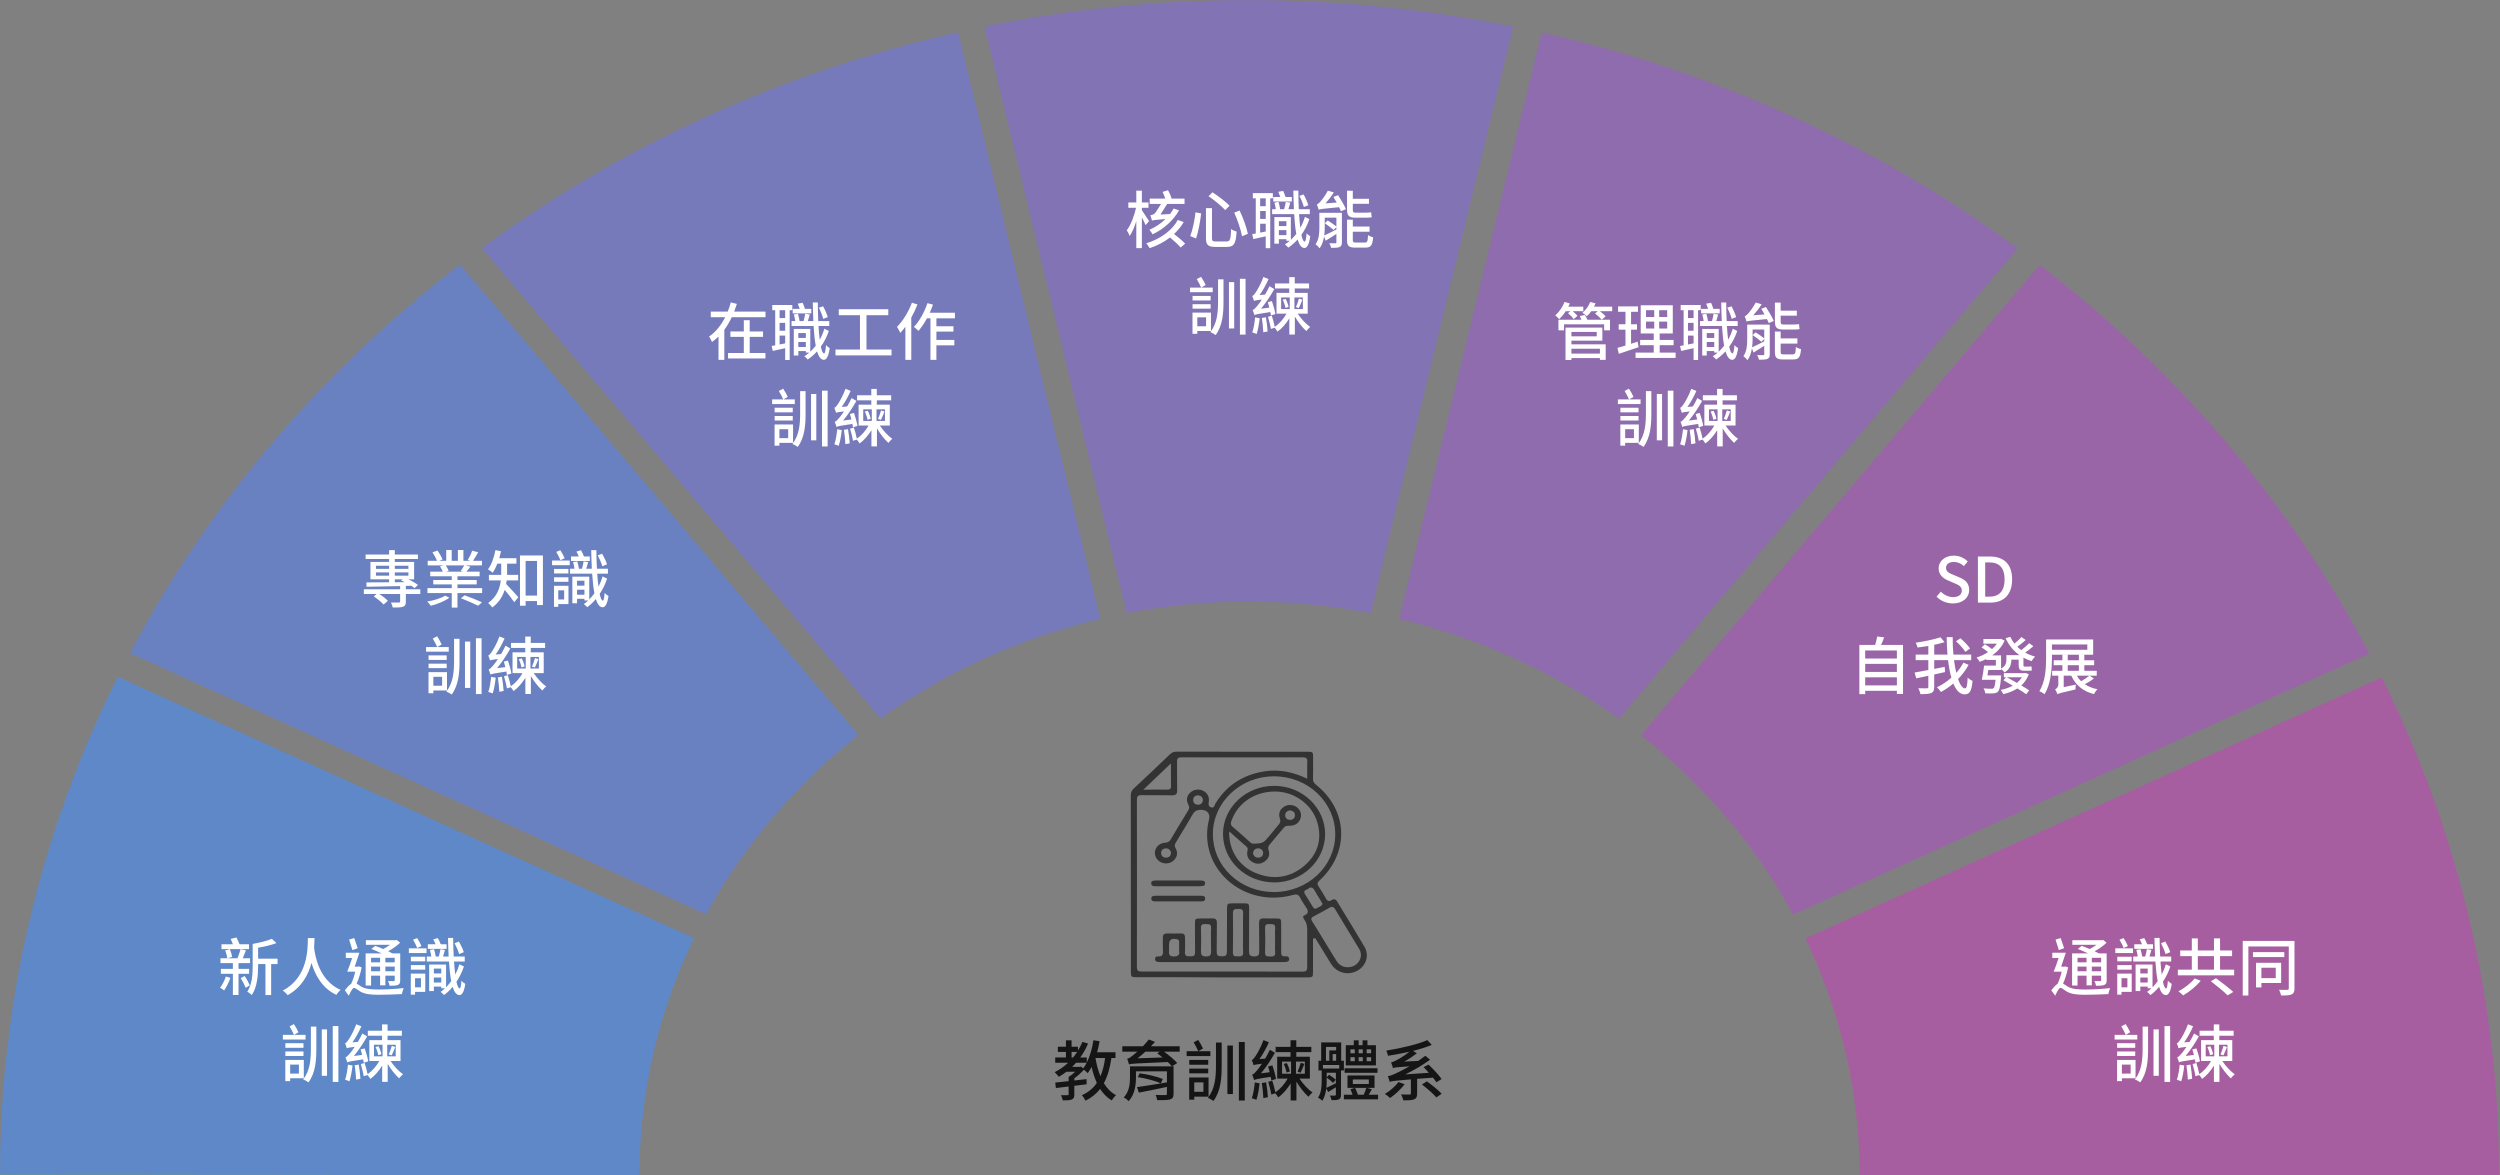 <svg width="838" height="394" viewBox="0 0 838 394" fill="none" xmlns="http://www.w3.org/2000/svg">
<rect x="0" y="0" width="838" height="394" fill="#808080" stroke="none"/>
<g clip-path="url(#clip0_1423_136)">
<path d="M381.054 327.556C379.174 327.556 379.074 327.493 379.074 325.683V312.411C379.074 297.36 379.074 281.802 379.04 266.497C379.074 265.577 379.342 264.973 380.013 264.338C384.074 260.56 388.202 256.654 392.229 252.781C392.867 252.209 393.471 251.955 394.344 251.955C404.915 251.987 415.688 251.987 426.058 251.987H438.274C440.053 251.987 440.154 252.082 440.154 253.797V255.226C440.154 257.131 440.187 259.131 440.12 261.068C440.086 261.893 440.388 262.465 441.127 263.036C446.329 267.196 449.349 272.816 449.55 278.785C449.785 284.786 447.201 290.629 442.268 295.169C441.53 295.836 441.462 296.344 441.999 297.138C442.905 298.471 443.711 299.9 444.416 301.107C444.684 301.551 444.953 302.028 445.523 302.028C445.792 302.028 446.06 301.932 446.396 301.71C446.664 301.52 446.933 301.424 447.168 301.424C447.57 301.424 447.94 301.71 448.242 302.25C449.248 303.933 450.289 305.616 451.296 307.267C453.309 310.569 455.39 313.966 457.37 317.364C459.014 320.19 458.008 323.682 455.021 325.365C454.014 325.937 452.873 326.223 451.732 326.223C449.584 326.223 447.57 325.143 446.362 323.365C445.725 322.412 445.12 321.396 444.516 320.412C444.248 319.936 443.946 319.459 443.677 319.015C443.073 318.062 442.503 317.078 441.899 316.126L440.892 314.474L440.12 314.633V314.887V318.126C440.12 320.698 440.12 323.27 440.12 325.842C440.12 327.493 440.019 327.62 438.207 327.62C428.407 327.62 418.641 327.62 408.842 327.62C399.613 327.556 390.35 327.556 381.054 327.556ZM409.244 325.651C418.541 325.651 427.77 325.651 436.663 325.683C437.1 325.683 437.536 325.651 437.838 325.365C438.14 325.08 438.173 324.635 438.173 324.222C438.14 320.158 438.14 316.03 438.173 311.998C438.173 310.664 438.106 309.394 437.167 308.219C436.898 307.87 436.764 307.489 436.831 307.203C436.865 307.044 436.965 306.949 437.133 306.886C437.838 306.6 438.207 306.251 438.341 305.838C438.509 305.266 438.173 304.727 437.838 304.219C437.771 304.092 437.67 303.996 437.603 303.869C437.435 303.584 437.234 303.266 437.032 302.98C436.596 302.313 436.16 301.615 435.791 300.885C435.455 300.154 435.019 299.837 434.348 299.837C434.113 299.837 433.811 299.869 433.408 299.996C431.26 300.567 429.079 300.885 426.897 300.885C420.051 300.885 413.641 297.963 409.379 292.851C405.15 287.771 403.64 281.199 405.251 274.753C405.486 273.864 405.385 273.07 404.982 272.499C404.68 272.022 404.143 271.705 403.539 271.578C403.103 271.482 402.734 271.451 402.398 271.451C401.257 271.451 400.418 271.895 399.881 272.816C398.371 275.451 396.76 278.087 395.183 280.659L394.176 282.373C393.807 282.945 393.572 283.516 394.075 284.374C394.914 285.803 394.646 287.327 393.37 288.47C392.666 289.105 391.793 289.422 390.82 289.422C390.216 289.422 389.612 289.263 389.075 289.009C387.699 288.311 386.893 286.755 387.162 285.326C387.464 283.739 388.84 282.564 390.585 282.469C391.491 282.405 391.994 282.119 392.397 281.421C394.243 278.277 396.223 275.007 398.27 271.673C398.639 271.07 398.774 270.562 398.371 269.8C397.532 268.276 397.733 266.815 398.975 265.672C399.646 265.037 400.619 264.656 401.593 264.656C402.163 264.656 402.734 264.783 403.237 265.037C404.747 265.767 405.486 267.228 405.184 268.815C405.116 269.228 404.882 270.276 405.922 270.625C406.056 270.657 406.19 270.689 406.291 270.689C406.895 270.689 407.097 270.149 407.197 269.8C407.231 269.673 407.264 269.577 407.331 269.482C410.654 263.926 415.587 260.369 421.964 258.909C423.675 258.528 425.387 258.305 427.099 258.305C430.622 258.305 434.079 259.131 437.704 260.814L438.173 261.036V260.528C438.173 259.957 438.173 259.385 438.173 258.845C438.173 257.607 438.14 256.4 438.207 255.226C438.241 254.717 438.14 254.4 437.905 254.178C437.637 253.924 437.234 253.86 436.73 253.86C430.085 253.86 423.44 253.892 416.762 253.892C409.446 253.892 402.633 253.892 395.954 253.86C395.585 253.86 395.149 253.892 394.847 254.178C394.579 254.463 394.511 254.844 394.545 255.257C394.579 256.75 394.545 258.274 394.545 259.734C394.545 261.449 394.545 263.195 394.579 264.942C394.579 265.577 394.478 265.989 394.209 266.243C393.974 266.466 393.538 266.593 392.934 266.593H392.833C391.86 266.561 390.82 266.561 389.444 266.561C388.84 266.561 388.202 266.561 387.598 266.561C386.994 266.561 386.356 266.561 385.752 266.561C384.578 266.561 383.638 266.561 382.765 266.529H382.631C382.128 266.529 381.725 266.593 381.423 266.847C381.188 267.132 381.087 267.482 381.087 268.053C381.121 285.358 381.121 303.742 381.087 324.222C381.087 324.762 381.188 325.111 381.423 325.334C381.691 325.588 382.094 325.651 382.631 325.651C391.525 325.651 400.384 325.651 409.244 325.651ZM446.463 303.996C446.228 303.996 445.993 304.06 445.725 304.219C444.013 305.203 442.201 306.187 440.221 307.235C439.952 307.362 439.65 307.553 439.583 307.902C439.482 308.219 439.65 308.537 439.818 308.791C440.489 309.807 441.127 310.886 441.764 311.903C441.999 312.284 442.201 312.633 442.436 313.014C443.006 313.935 443.543 314.855 444.114 315.776C445.355 317.84 446.664 319.967 447.973 322.063C448.846 323.46 450.188 324.222 451.732 324.222C452.168 324.222 452.638 324.159 453.108 324.032C454.887 323.524 456.162 321.904 456.195 320.094V320.063C456.128 319.269 455.927 318.602 455.591 318.062L453.712 314.982C451.631 311.553 449.55 308.156 447.503 304.727C447.335 304.473 447.033 303.996 446.463 303.996ZM439.449 297.487C439.046 297.487 438.744 297.741 438.509 297.932C438.442 297.995 438.274 298.059 438.106 298.122C437.771 298.249 437.368 298.408 437.234 298.789C437.133 299.075 437.234 299.424 437.502 299.837C438.106 300.758 438.677 301.742 439.247 302.663C439.482 303.076 439.751 303.52 440.019 303.933L440.053 303.965C440.221 304.25 440.456 304.6 440.892 304.6C441.093 304.6 441.295 304.504 441.53 304.346C441.664 304.219 441.865 304.155 442.1 304.06C442.536 303.869 443.04 303.647 443.275 303.044L443.308 302.917L443.241 302.79C442.973 302.313 442.671 301.869 442.402 301.424C441.731 300.345 441.093 299.297 440.489 298.217C440.321 298.027 440.019 297.487 439.449 297.487ZM427.065 260.211C415.789 260.211 406.593 268.879 406.56 279.516C406.526 284.755 408.64 289.676 412.5 293.328C416.359 296.979 421.494 299.011 427.031 299.011C438.341 299.011 447.537 290.375 447.57 279.738C447.604 274.499 445.456 269.609 441.563 265.894C437.704 262.243 432.569 260.242 427.065 260.211ZM390.887 284.374C390.82 284.374 390.753 284.374 390.685 284.374C389.746 284.469 389.142 285.104 389.209 285.993C389.276 286.914 389.88 287.485 390.82 287.485C390.887 287.485 390.954 287.485 391.021 287.485C391.927 287.422 392.464 286.819 392.531 285.866V285.834V285.803C392.33 284.913 391.726 284.374 390.887 284.374ZM401.593 266.593C401.089 266.593 400.687 266.751 400.384 267.037C400.082 267.323 399.948 267.704 399.948 268.18C399.948 269.101 400.586 269.736 401.559 269.736C401.593 269.736 401.66 269.736 401.693 269.736C402.599 269.673 403.136 269.133 403.237 268.18V268.149V268.117C403.103 267.196 402.532 266.656 401.626 266.624L401.593 266.593ZM387.934 264.656C389.242 264.656 390.283 264.656 391.256 264.688H391.323C391.625 264.688 391.994 264.656 392.263 264.402C392.531 264.148 392.565 263.767 392.531 263.481C392.498 261.766 392.498 260.052 392.498 258.401C392.498 257.797 392.498 257.226 392.498 256.654V255.892L383.269 264.688H384.074C384.645 264.688 385.282 264.688 385.886 264.688C386.558 264.656 387.229 264.656 387.934 264.656Z" fill="#333333"/>
<path d="M430.589 322.476C427.67 322.476 424.783 322.476 421.864 322.476H389.344C389.243 322.476 389.109 322.476 389.008 322.476C388.907 322.476 388.773 322.476 388.672 322.476C388.505 322.476 388.337 322.476 388.202 322.444C387.498 322.381 387.162 322.063 387.162 321.46C387.196 320.952 387.498 320.571 387.968 320.571C388.001 320.571 388.035 320.571 388.068 320.571C388.202 320.571 388.337 320.603 388.471 320.603C388.941 320.603 389.276 320.508 389.478 320.254C389.847 319.904 389.847 319.301 389.813 318.793C389.78 317.967 389.78 317.142 389.78 316.316C389.78 315.681 389.78 315.014 389.78 314.348C389.78 313.808 389.881 313.427 390.115 313.205C390.35 312.982 390.72 312.887 391.256 312.887C391.29 312.887 391.357 312.887 391.391 312.887C392.028 312.919 392.7 312.919 393.471 312.919C394.176 312.919 394.881 312.919 395.787 312.887H395.854C396.358 312.887 396.693 312.982 396.895 313.205C397.13 313.427 397.23 313.776 397.23 314.316C397.23 314.951 397.23 315.618 397.23 316.253C397.23 317.237 397.264 318.221 397.197 319.206C397.163 319.682 397.264 320.031 397.465 320.254C397.734 320.508 398.069 320.539 398.338 320.539C398.438 320.539 398.539 320.539 398.673 320.539C398.74 320.539 398.808 320.539 398.875 320.539H398.942C399.009 320.539 399.11 320.539 399.177 320.539C399.277 320.539 399.345 320.539 399.445 320.539C399.714 320.539 400.049 320.508 400.284 320.285C400.519 320.063 400.586 319.746 400.586 319.269C400.553 316.951 400.553 314.57 400.553 312.284C400.553 311.458 400.553 310.601 400.553 309.775C400.553 307.902 400.586 307.87 402.633 307.87H402.701C403.036 307.87 403.405 307.87 403.741 307.87C404.11 307.87 404.446 307.87 404.815 307.87C405.318 307.87 405.755 307.87 406.157 307.839C406.258 307.839 406.359 307.839 406.426 307.839C406.963 307.839 407.332 307.934 407.533 308.156C407.802 308.41 407.936 308.886 407.902 309.585C407.869 311.077 407.869 312.57 407.869 314.03C407.869 315.681 407.869 317.396 407.835 319.079C407.835 319.619 407.936 319.968 408.171 320.222C408.507 320.539 409.01 320.539 409.547 320.539C410.05 320.539 410.587 320.539 410.923 320.222C411.158 320 411.258 319.619 411.258 319.079C411.292 315.745 411.292 312.347 411.292 309.045C411.292 307.807 411.292 306.569 411.292 305.33C411.292 304.028 411.292 303.33 411.594 303.044C411.896 302.79 412.668 302.79 414.078 302.79H416.427C418.709 302.79 418.709 302.79 418.709 304.854C418.709 306.029 418.709 307.204 418.709 308.378C418.709 311.839 418.709 315.427 418.675 318.952C418.675 319.396 418.709 319.904 419.044 320.222C419.38 320.539 419.884 320.571 420.387 320.603C420.89 320.603 421.394 320.571 421.729 320.222C422.065 319.904 422.098 319.396 422.098 318.952C422.065 317.396 422.065 315.808 422.065 314.252C422.065 312.728 422.065 311.141 422.031 309.585C422.031 308.886 422.132 308.41 422.401 308.156C422.635 307.934 423.005 307.839 423.542 307.839C423.642 307.839 423.709 307.839 423.81 307.839C424.213 307.87 424.683 307.87 425.22 307.87C425.589 307.87 425.958 307.87 426.294 307.87C426.663 307.87 426.998 307.87 427.367 307.87H427.535C429.348 307.87 429.448 307.966 429.448 309.617C429.448 312.633 429.448 315.872 429.448 319.142V319.174C429.448 319.619 429.448 320.031 429.75 320.317C429.952 320.508 430.187 320.571 430.556 320.571C430.656 320.571 430.757 320.571 430.858 320.539C430.925 320.539 431.026 320.539 431.093 320.539C431.328 320.539 431.663 320.571 431.898 320.825C432.066 320.984 432.133 321.238 432.133 321.555C432.066 322.127 431.797 322.476 430.589 322.476ZM403.741 309.744C403.472 309.744 403.137 309.775 402.868 310.029C402.633 310.252 402.533 310.569 402.566 311.046C402.667 313.84 402.633 316.666 402.566 318.793C402.566 319.364 402.566 319.873 402.902 320.222C403.17 320.476 403.607 320.603 404.244 320.603C404.916 320.603 405.352 320.476 405.62 320.222C405.956 319.873 405.956 319.364 405.956 318.793C405.922 317.999 405.922 317.174 405.922 316.38C405.922 316.031 405.922 315.681 405.922 315.332C405.922 314.887 405.922 314.475 405.922 314.03C405.889 313.046 405.889 312.062 405.956 311.077C405.989 310.601 405.922 310.283 405.687 310.061C405.453 309.807 405.083 309.775 404.815 309.775C404.714 309.775 404.647 309.775 404.546 309.775C404.446 309.775 404.379 309.775 404.278 309.775H404.211C404.144 309.775 404.077 309.775 403.976 309.775C403.942 309.744 403.842 309.744 403.741 309.744ZM393.505 314.697C392.398 314.697 391.861 315.364 391.861 316.697C391.861 316.92 391.861 317.142 391.861 317.364C391.861 317.809 391.861 318.285 391.861 318.761C391.827 319.301 391.793 319.873 392.163 320.222C392.431 320.476 392.834 320.603 393.438 320.603H393.539C394.277 320.603 394.747 320.444 395.015 320.127C395.351 319.746 395.317 319.206 395.25 318.793C395.217 318.571 395.217 318.348 395.25 318.094C395.25 317.967 395.25 317.84 395.25 317.713V317.142C395.25 316.697 395.25 316.253 395.25 315.808C395.25 315.491 395.25 315.014 394.545 314.824C394.109 314.76 393.807 314.697 393.505 314.697ZM414.917 320.571C414.95 320.571 414.984 320.571 415.017 320.571H415.118C415.252 320.571 415.386 320.571 415.487 320.571C415.789 320.571 416.158 320.539 416.393 320.285C416.628 320.063 416.729 319.714 416.695 319.237C416.628 317.713 416.628 316.158 416.662 314.665C416.662 314.03 416.662 313.395 416.662 312.76C416.662 312.125 416.662 311.49 416.662 310.823C416.662 309.267 416.628 307.68 416.695 306.092C416.729 305.552 416.595 305.171 416.36 304.949C416.158 304.759 415.856 304.663 415.454 304.663C415.353 304.663 415.219 304.663 415.084 304.695C415.017 304.695 414.917 304.695 414.849 304.695C414.782 304.695 414.715 304.695 414.682 304.695C414.615 304.695 414.547 304.695 414.48 304.695C414.178 304.695 413.843 304.727 413.608 304.981C413.373 305.203 413.272 305.521 413.272 306.029C413.339 310.252 413.339 314.602 413.272 319.333C413.272 319.809 413.373 320.127 413.574 320.317C413.809 320.539 414.145 320.571 414.413 320.571C414.48 320.571 414.581 320.571 414.648 320.571C414.749 320.571 414.849 320.571 414.917 320.571ZM425.186 309.744C424.918 309.744 424.582 309.775 424.347 310.029C424.112 310.252 424.045 310.569 424.045 311.046C424.146 313.808 424.146 316.57 424.045 319.269C424.045 319.746 424.112 320.095 424.347 320.317C424.616 320.571 424.951 320.603 425.253 320.603C425.354 320.603 425.455 320.603 425.589 320.603H425.723C425.757 320.603 425.79 320.603 425.824 320.603C425.891 320.603 425.991 320.603 426.059 320.603C426.159 320.603 426.226 320.603 426.294 320.603C426.562 320.603 426.931 320.571 427.166 320.317C427.367 320.095 427.468 319.777 427.435 319.301C427.367 318.348 427.367 317.396 427.401 316.443C427.401 316.031 427.401 315.618 427.401 315.205C427.401 314.792 427.401 314.379 427.401 313.967C427.367 313.014 427.367 312.062 427.435 311.109C427.468 310.633 427.367 310.283 427.166 310.061C426.898 309.807 426.528 309.775 426.226 309.775C426.126 309.775 425.991 309.775 425.891 309.775H425.757C425.723 309.775 425.689 309.775 425.656 309.775C425.589 309.775 425.488 309.775 425.421 309.775C425.354 309.744 425.287 309.744 425.186 309.744Z" fill="#333333"/>
<path d="M402.298 297.075C401.257 297.075 400.183 297.075 399.143 297.075C398.438 297.075 395.619 297.075 394.914 297.075C394.21 297.075 391.324 297.075 390.619 297.075C389.545 297.075 388.471 297.075 387.397 297.075H387.363C386.759 297.075 386.357 296.979 386.122 296.757C385.954 296.598 385.887 296.376 385.887 296.058C385.887 295.582 386.088 295.138 387.296 295.138C389.847 295.138 392.364 295.138 394.914 295.138C397.432 295.138 399.915 295.138 402.432 295.138C403.103 295.138 403.506 295.233 403.741 295.455C403.909 295.614 403.976 295.836 403.942 296.122C403.909 296.821 403.506 297.043 402.432 297.043L402.298 297.075Z" fill="#333333"/>
<path d="M402.432 302.155C401.358 302.155 400.284 302.155 399.21 302.155C398.506 302.155 395.619 302.155 394.915 302.155H390.585C389.511 302.155 388.438 302.155 387.364 302.155H387.33C386.726 302.155 386.323 302.06 386.122 301.838C385.954 301.679 385.887 301.457 385.92 301.139C385.954 300.599 386.189 300.25 387.364 300.25C389.914 300.25 392.431 300.25 394.982 300.25C397.499 300.25 399.982 300.25 402.499 300.25C403.137 300.25 403.54 300.345 403.775 300.568C403.942 300.726 404.01 300.949 403.976 301.266C403.942 301.742 403.775 302.155 402.566 302.155H402.432Z" fill="#333333"/>
<path d="M426.998 295.773C422.467 295.773 418.172 294.058 414.95 291.01C411.694 287.93 409.949 283.834 409.949 279.484C409.983 270.626 417.668 263.418 427.065 263.418C431.663 263.418 435.959 265.101 439.18 268.181C442.402 271.261 444.181 275.325 444.181 279.643C444.147 288.534 436.462 295.805 427.031 295.805H426.998V295.773ZM412.03 279.421C412.097 285.358 415.487 290.407 420.89 292.63C423.105 293.55 425.286 293.995 427.401 293.995C430.857 293.995 434.113 292.757 437.032 290.344C441.697 286.47 443.241 281.389 441.563 275.642C439.818 269.737 434.113 265.482 427.703 265.323C427.568 265.323 427.401 265.323 427.266 265.323C420.689 265.323 415.017 269.07 412.903 274.849L412.835 275.007C412.6 275.642 412.298 276.404 413.205 277.167C414.547 278.278 415.856 279.453 417.131 280.596C417.735 281.135 418.373 281.675 418.977 282.247L419.044 282.31C419.279 282.533 419.615 282.818 420.152 282.818C420.185 282.818 420.286 282.818 420.286 282.818C423.373 282.66 423.474 282.628 425.555 280.119C425.958 279.643 426.327 279.199 426.696 278.722C427.334 277.96 427.971 277.167 428.642 276.373C429.079 275.833 429.347 275.325 429.045 274.531C428.441 272.817 428.911 271.356 430.388 270.435C430.992 270.022 431.73 269.832 432.435 269.832C433.24 269.832 434.012 270.086 434.683 270.562C435.959 271.515 436.428 273.039 435.891 274.468C435.321 275.96 434.079 276.785 432.368 276.785C432.267 276.785 432.166 276.785 432.066 276.785C431.965 276.785 431.898 276.785 431.831 276.785C431.126 276.785 430.656 277.008 430.253 277.548C428.743 279.294 427.199 281.167 425.622 283.072C425.219 283.549 424.884 284.088 425.219 284.946C425.756 286.438 425.32 287.772 423.877 288.788C423.206 289.264 422.501 289.518 421.762 289.518C421.125 289.518 420.487 289.327 419.85 288.978C418.373 288.121 417.802 286.883 418.138 285.231L418.172 285.104C418.239 284.692 418.339 284.247 417.836 283.803C416.628 282.755 415.42 281.675 414.144 280.564C413.641 280.119 412.064 278.691 412.064 278.691L412.03 279.421ZM421.762 284.374C421.695 284.374 421.628 284.374 421.561 284.374C421.024 284.406 420.152 284.692 420.017 286.057V286.121L420.051 286.184C420.387 287.264 421.125 287.486 421.695 287.486C422.232 287.486 422.669 287.327 422.971 287.041C423.273 286.756 423.407 286.343 423.407 285.867C423.34 284.977 422.702 284.374 421.762 284.374ZM432.2 271.673C431.025 271.991 430.79 272.721 430.79 273.261C430.824 274.245 431.428 274.817 432.435 274.817H432.502C433.442 274.785 434.079 274.182 434.079 273.261C434.079 272.721 433.844 271.8 432.3 271.642H432.233L432.2 271.673Z" fill="#333333"/>
</g>
<path d="M321.178 10.82C263.068 23.9 208.624 48.567 161.528 83.154L295.085 240.795L295.12 240.836C317.036 225.136 342.111 213.781 368.826 207.458V207.409L321.178 10.82Z" fill="#767ABB"/>
<path d="M154.176 88.671C107.89 124.197 70.184 168.591 43.568 218.898L236.647 306.461L236.702 306.485C249.271 283.424 266.645 262.978 287.788 246.364L287.75 246.32L154.176 88.671Z" fill="#6A81C1"/>
<path d="M507.221 8.902C448.816 -2.908 388.411 -2.922 330 8.861L377.649 205.434V205.49C404.649 200.358 432.468 200.364 459.466 205.51V205.454L507.221 8.902Z" fill="#8273B4"/>
<path d="M39.477 226.864C13.438 279.106 -0.034 336.105 0.02 393.803L214.355 393.907C214.333 366.502 220.558 339.411 232.611 314.46L232.564 314.436L39.477 226.864Z" fill="#5E88C8"/>
<path d="M676.352 83.278C629.274 48.669 574.843 23.975 516.741 10.867L468.998 207.424V207.476C495.712 213.815 520.779 225.188 542.683 240.906L542.722 240.866L676.352 83.278Z" fill="#8E6CAD"/>
<path d="M794.239 219.082C767.654 168.757 729.97 124.338 683.701 88.787L550.058 246.384L550.02 246.428C571.148 263.053 588.504 283.507 601.054 306.573L601.11 306.549L794.239 219.082Z" fill="#9A65A7"/>
<path d="M605.143 314.545C617.183 339.501 623.393 366.595 623.356 394.001H837.691C837.775 336.306 824.335 279.302 798.328 227.05L605.19 314.521L605.143 314.545Z" fill="#A65EA0"/>
<path d="M0.02 393.999H214.355V393.899L0.02 393.795V393.999Z" fill="#5FB745"/>
<path d="M83.479 316.523H80.308C80.035 315.83 79.615 314.948 79.258 314.234L77.326 314.738C77.578 315.263 77.851 315.935 78.082 316.523H74.239V318.14H83.479V316.523ZM75.709 327.317C75.268 328.661 74.554 330.089 73.777 331.076C74.176 331.286 74.806 331.748 75.121 332C75.877 330.929 76.717 329.249 77.242 327.779L75.709 327.317ZM83.521 326.414V324.755H79.951V322.844H83.815V321.206H81.358C81.715 320.429 82.072 319.463 82.429 318.539L80.623 318.161C80.413 319.043 79.972 320.324 79.594 321.206H76.276L77.83 320.765C77.725 320.072 77.389 319.001 77.053 318.182L75.457 318.581C75.814 319.4 76.108 320.492 76.192 321.206H73.903V322.844H78.061V324.755H74.029V326.414H78.061V333.533H79.951V326.414H83.521ZM80.686 327.863C81.316 328.871 82.03 330.236 82.366 331.118L83.731 330.299C83.395 329.459 82.681 328.136 81.988 327.149L80.686 327.863ZM93.034 321.353H86.524V317.678C88.666 317.3 90.934 316.796 92.656 316.124L91.123 314.696C89.611 315.347 87.028 315.998 84.697 316.397V323.663C84.697 326.414 84.55 329.963 82.891 332.399C83.29 332.609 84.088 333.197 84.382 333.554C86.251 330.887 86.524 326.687 86.524 323.663V323.159H88.981V333.554H90.892V323.159H93.034V321.353ZM103.198 314.444C103.135 317.804 103.366 327.59 94.777 332.042C95.428 332.462 96.058 333.092 96.394 333.596C101.14 330.971 103.366 326.729 104.416 322.781C105.529 326.54 107.818 331.16 112.753 333.491C113.026 332.966 113.614 332.273 114.181 331.832C106.852 328.577 105.571 320.198 105.277 317.573C105.382 316.334 105.403 315.242 105.424 314.444H103.198ZM127.411 321.059V322.571H124.387V321.059H127.411ZM132.304 322.571H129.175V321.059H132.304V322.571ZM129.175 325.574V323.999H132.304V325.574H129.175ZM124.387 325.574V323.999H127.411V325.574H124.387ZM124.387 327.044H127.411V330.278H129.175V327.044H132.304V328.535C132.304 328.787 132.22 328.871 131.968 328.871C131.737 328.871 130.918 328.892 130.057 328.85C130.288 329.291 130.519 329.942 130.582 330.425C131.905 330.425 132.787 330.404 133.396 330.131C133.984 329.879 134.152 329.438 134.152 328.556V319.589H131.569C131.17 319.358 130.687 319.106 130.12 318.854C131.611 318.056 133.06 317.027 134.131 315.998L132.955 315.053L132.577 315.158H122.644V316.691H130.75C130.078 317.195 129.259 317.699 128.461 318.119C127.537 317.699 126.571 317.321 125.752 317.048L124.492 318.098C125.563 318.497 126.844 319.064 127.936 319.589H122.56V330.362H124.387V327.044ZM119.893 317.846C119.62 316.943 119.116 315.536 118.738 314.444L117.016 314.948C117.352 316.061 117.877 317.552 118.108 318.476L119.893 317.846ZM120.355 323.936L120.061 324.02H118.906C119.41 322.55 119.998 320.849 120.46 319.358H115.924V321.122H118.045C117.52 322.76 116.911 324.461 116.386 325.7H119.074C118.759 327.128 118.255 328.64 117.709 329.774C117.037 330.194 116.302 331.013 115.588 331.958L116.911 333.764C117.478 332.483 118.192 331.118 118.675 331.118C119.116 331.118 119.893 331.853 120.733 332.336C122.245 333.218 124.051 333.449 126.823 333.449C129.259 333.449 133.123 333.323 134.74 333.218C134.782 332.693 135.097 331.727 135.307 331.202C132.997 331.496 129.448 331.685 126.907 331.685C124.429 331.685 122.518 331.559 121.048 330.677C120.376 330.257 119.935 329.9 119.536 329.69C120.271 328.115 120.859 326.141 121.237 324.272L120.355 323.936ZM155.467 319.169C155.194 318.224 154.48 316.712 153.829 315.599L152.38 316.166C152.989 317.342 153.661 318.875 153.892 319.82L155.467 319.169ZM149.692 316.523H147.739C147.508 315.893 147.13 315.074 146.752 314.444L145.219 314.885C145.513 315.368 145.786 315.998 145.996 316.523H143.413V318.056H149.692V316.523ZM141.271 317.132C140.998 316.418 140.389 315.284 139.822 314.444L138.457 314.99C138.982 315.872 139.591 317.048 139.822 317.783L141.271 317.132ZM141.103 327.884V330.95H139.129V327.884H141.103ZM142.552 326.351H137.701V333.407H139.129V332.483H142.552V326.351ZM137.722 325.028H142.531V323.495H137.722V325.028ZM142.531 320.702H137.722V322.235H142.531V320.702ZM137.05 319.463H142.972V317.888H137.05V319.463ZM145.429 329.354V327.674H147.907V329.354H145.429ZM147.907 324.671V326.309H145.429V324.671H147.907ZM153.976 323.222C153.64 324.44 153.157 325.595 152.611 326.666C152.443 325.406 152.296 323.936 152.191 322.298H155.782V320.639H152.086C151.981 318.686 151.918 316.586 151.897 314.402H150.175C150.217 316.607 150.28 318.686 150.385 320.639H148.495C148.705 319.988 148.936 319.169 149.167 318.413L147.634 318.161C147.529 318.875 147.277 319.883 147.088 320.639H146.059C145.954 319.925 145.744 318.917 145.492 318.182L144.106 318.392C144.316 319.085 144.484 319.967 144.568 320.639H143.056V322.298H150.49C150.658 324.839 150.91 327.086 151.246 328.871C150.721 329.627 150.133 330.32 149.524 330.929V323.306H143.854V332.21H145.429V330.719H147.907V331.265H149.167C148.705 331.727 148.222 332.126 147.697 332.483C148.075 332.756 148.558 333.218 148.831 333.533C149.839 332.819 150.826 331.874 151.729 330.803C152.275 332.546 153.01 333.554 154.018 333.554C154.711 333.554 155.509 332.84 155.971 329.795C155.656 329.627 154.963 329.102 154.669 328.745C154.564 330.383 154.375 331.328 154.06 331.328C153.661 331.307 153.304 330.488 153.01 329.081C154.018 327.569 154.879 325.847 155.509 323.957L153.976 323.222ZM102.421 346.888H98.578L100.048 346.027C99.733 345.271 99.103 344.158 98.515 343.276L97.066 344.053C97.612 344.914 98.221 346.111 98.536 346.888H94.819V348.442H102.421V346.888ZM101.728 349.681H95.659V351.214H101.728V349.681ZM95.659 353.965H101.728V352.453H95.659V353.965ZM100.195 356.863V359.866H97.255V356.863H100.195ZM101.833 361.441V355.288H95.638V362.386H97.255V361.441H101.833ZM104.206 351.403C104.206 355.12 103.954 358.816 101.623 361.819C102.169 362.008 102.988 362.491 103.408 362.806C105.781 359.551 106.033 355.435 106.033 351.424V344.116H104.206V351.403ZM107.86 360.601H109.624V345.061H107.86V360.601ZM111.535 343.948V362.659H113.425V343.948H111.535ZM123.421 355.771C123.274 354.679 122.749 352.831 122.266 351.424L120.88 351.76C121.069 352.348 121.237 352.978 121.405 353.608L118.612 353.965C120.208 352.054 121.783 349.702 123.064 347.392L121.447 346.426C121.027 347.371 120.481 348.358 119.956 349.24L118.129 349.408C119.242 347.833 120.313 345.901 121.132 344.032L119.41 343.339C118.633 345.586 117.247 347.917 116.806 348.547C116.386 349.177 116.029 349.597 115.672 349.702C115.882 350.143 116.134 351.004 116.239 351.361C116.533 351.235 117.016 351.109 118.906 350.899C118.255 351.886 117.667 352.663 117.373 352.999C116.722 353.755 116.26 354.28 115.798 354.385C116.008 354.868 116.302 355.729 116.386 356.107C116.827 355.897 117.499 355.708 121.72 355.099C121.804 355.519 121.888 355.918 121.93 356.233L123.421 355.771ZM116.638 356.884C116.449 358.669 116.155 360.622 115.672 361.924C116.092 362.05 116.806 362.281 117.142 362.449C117.583 361.126 117.961 359.047 118.171 357.157L116.638 356.884ZM118.885 357.073C119.116 358.585 119.326 360.58 119.368 361.882L120.817 361.609C120.733 360.307 120.523 358.354 120.25 356.842L118.885 357.073ZM131.296 353.755C131.653 353.02 132.094 351.928 132.493 350.941L131.317 350.584C131.107 351.424 130.666 352.663 130.309 353.44L131.296 353.755ZM125.878 350.962C126.298 351.802 126.676 352.957 126.781 353.692L127.852 353.398C127.726 352.642 127.327 351.529 126.886 350.689L125.878 350.962ZM125.353 350.206H128.23V354.091H125.353V350.206ZM132.64 354.091H129.805V350.206H132.64V354.091ZM134.257 355.645V348.652H129.91V347.182H134.719V345.502H129.91V343.381H128.062V345.502H123.295V347.182H128.062V348.652H123.799V355.645H127.138C126.193 357.388 124.681 359.089 123.211 360.034C123.001 358.963 122.602 357.472 122.224 356.317L120.943 356.674C121.321 357.976 121.762 359.635 121.909 360.748L123.211 360.349C123.526 360.727 123.925 361.294 124.135 361.651C125.584 360.643 127.033 358.963 128.104 357.199V362.638H129.952V356.611C131.044 358.459 132.535 360.349 133.795 361.462C134.11 361.021 134.677 360.412 135.097 360.097C133.69 359.131 132.031 357.346 130.918 355.645H134.257Z" fill="white"/>
<path d="M699.411 321.059V322.571H696.387V321.059H699.411ZM704.304 322.571H701.175V321.059H704.304V322.571ZM701.175 325.574V323.999H704.304V325.574H701.175ZM696.387 325.574V323.999H699.411V325.574H696.387ZM696.387 327.044H699.411V330.278H701.175V327.044H704.304V328.535C704.304 328.787 704.22 328.871 703.968 328.871C703.737 328.871 702.918 328.892 702.057 328.85C702.288 329.291 702.519 329.942 702.582 330.425C703.905 330.425 704.787 330.404 705.396 330.131C705.984 329.879 706.152 329.438 706.152 328.556V319.589H703.569C703.17 319.358 702.687 319.106 702.12 318.854C703.611 318.056 705.06 317.027 706.131 315.998L704.955 315.053L704.577 315.158H694.644V316.691H702.75C702.078 317.195 701.259 317.699 700.461 318.119C699.537 317.699 698.571 317.321 697.752 317.048L696.492 318.098C697.563 318.497 698.844 319.064 699.936 319.589H694.56V330.362H696.387V327.044ZM691.893 317.846C691.62 316.943 691.116 315.536 690.738 314.444L689.016 314.948C689.352 316.061 689.877 317.552 690.108 318.476L691.893 317.846ZM692.355 323.936L692.061 324.02H690.906C691.41 322.55 691.998 320.849 692.46 319.358H687.924V321.122H690.045C689.52 322.76 688.911 324.461 688.386 325.7H691.074C690.759 327.128 690.255 328.64 689.709 329.774C689.037 330.194 688.302 331.013 687.588 331.958L688.911 333.764C689.478 332.483 690.192 331.118 690.675 331.118C691.116 331.118 691.893 331.853 692.733 332.336C694.245 333.218 696.051 333.449 698.823 333.449C701.259 333.449 705.123 333.323 706.74 333.218C706.782 332.693 707.097 331.727 707.307 331.202C704.997 331.496 701.448 331.685 698.907 331.685C696.429 331.685 694.518 331.559 693.048 330.677C692.376 330.257 691.935 329.9 691.536 329.69C692.271 328.115 692.859 326.141 693.237 324.272L692.355 323.936ZM727.467 319.169C727.194 318.224 726.48 316.712 725.829 315.599L724.38 316.166C724.989 317.342 725.661 318.875 725.892 319.82L727.467 319.169ZM721.692 316.523H719.739C719.508 315.893 719.13 315.074 718.752 314.444L717.219 314.885C717.513 315.368 717.786 315.998 717.996 316.523H715.413V318.056H721.692V316.523ZM713.271 317.132C712.998 316.418 712.389 315.284 711.822 314.444L710.457 314.99C710.982 315.872 711.591 317.048 711.822 317.783L713.271 317.132ZM713.103 327.884V330.95H711.129V327.884H713.103ZM714.552 326.351H709.701V333.407H711.129V332.483H714.552V326.351ZM709.722 325.028H714.531V323.495H709.722V325.028ZM714.531 320.702H709.722V322.235H714.531V320.702ZM709.05 319.463H714.972V317.888H709.05V319.463ZM717.429 329.354V327.674H719.907V329.354H717.429ZM719.907 324.671V326.309H717.429V324.671H719.907ZM725.976 323.222C725.64 324.44 725.157 325.595 724.611 326.666C724.443 325.406 724.296 323.936 724.191 322.298H727.782V320.639H724.086C723.981 318.686 723.918 316.586 723.897 314.402H722.175C722.217 316.607 722.28 318.686 722.385 320.639H720.495C720.705 319.988 720.936 319.169 721.167 318.413L719.634 318.161C719.529 318.875 719.277 319.883 719.088 320.639H718.059C717.954 319.925 717.744 318.917 717.492 318.182L716.106 318.392C716.316 319.085 716.484 319.967 716.568 320.639H715.056V322.298H722.49C722.658 324.839 722.91 327.086 723.246 328.871C722.721 329.627 722.133 330.32 721.524 330.929V323.306H715.854V332.21H717.429V330.719H719.907V331.265H721.167C720.705 331.727 720.222 332.126 719.697 332.483C720.075 332.756 720.558 333.218 720.831 333.533C721.839 332.819 722.826 331.874 723.729 330.803C724.275 332.546 725.01 333.554 726.018 333.554C726.711 333.554 727.509 332.84 727.971 329.795C727.656 329.627 726.963 329.102 726.669 328.745C726.564 330.383 726.375 331.328 726.06 331.328C725.661 331.307 725.304 330.488 725.01 329.081C726.018 327.569 726.879 325.847 727.509 323.957L725.976 323.222ZM735.636 327.968C734.502 329.459 732.234 331.223 730.218 332.294C730.68 332.63 731.394 333.26 731.793 333.659C733.872 332.483 736.182 330.551 737.694 328.766L735.636 327.968ZM741.075 328.913C742.986 330.362 745.506 332.42 746.703 333.638L748.593 332.504C747.249 331.223 744.687 329.27 742.797 327.905L741.075 328.913ZM736.707 320.492H742.125V325.028H736.707V320.492ZM744.162 325.028V320.492H748.194V318.602H744.162V314.549H742.125V318.602H736.707V314.549H734.691V318.602H730.806V320.492H734.691V325.028H730.008V326.939H748.887V325.028H744.162ZM762.831 324.377V327.863H758.022V324.377H762.831ZM764.637 329.501V322.739H756.216V330.971H758.022V329.501H764.637ZM765.687 319.148H755.187V320.807H765.687V319.148ZM769.11 315.41H751.764V333.701H753.654V317.258H767.199V331.307C767.199 331.664 767.073 331.79 766.716 331.811C766.359 331.811 765.141 331.832 763.944 331.769C764.217 332.273 764.532 333.155 764.616 333.68C766.38 333.701 767.472 333.638 768.165 333.323C768.858 333.008 769.11 332.42 769.11 331.307V315.41ZM716.421 346.888H712.578L714.048 346.027C713.733 345.271 713.103 344.158 712.515 343.276L711.066 344.053C711.612 344.914 712.221 346.111 712.536 346.888H708.819V348.442H716.421V346.888ZM715.728 349.681H709.659V351.214H715.728V349.681ZM709.659 353.965H715.728V352.453H709.659V353.965ZM714.195 356.863V359.866H711.255V356.863H714.195ZM715.833 361.441V355.288H709.638V362.386H711.255V361.441H715.833ZM718.206 351.403C718.206 355.12 717.954 358.816 715.623 361.819C716.169 362.008 716.988 362.491 717.408 362.806C719.781 359.551 720.033 355.435 720.033 351.424V344.116H718.206V351.403ZM721.86 360.601H723.624V345.061H721.86V360.601ZM725.535 343.948V362.659H727.425V343.948H725.535ZM737.421 355.771C737.274 354.679 736.749 352.831 736.266 351.424L734.88 351.76C735.069 352.348 735.237 352.978 735.405 353.608L732.612 353.965C734.208 352.054 735.783 349.702 737.064 347.392L735.447 346.426C735.027 347.371 734.481 348.358 733.956 349.24L732.129 349.408C733.242 347.833 734.313 345.901 735.132 344.032L733.41 343.339C732.633 345.586 731.247 347.917 730.806 348.547C730.386 349.177 730.029 349.597 729.672 349.702C729.882 350.143 730.134 351.004 730.239 351.361C730.533 351.235 731.016 351.109 732.906 350.899C732.255 351.886 731.667 352.663 731.373 352.999C730.722 353.755 730.26 354.28 729.798 354.385C730.008 354.868 730.302 355.729 730.386 356.107C730.827 355.897 731.499 355.708 735.72 355.099C735.804 355.519 735.888 355.918 735.93 356.233L737.421 355.771ZM730.638 356.884C730.449 358.669 730.155 360.622 729.672 361.924C730.092 362.05 730.806 362.281 731.142 362.449C731.583 361.126 731.961 359.047 732.171 357.157L730.638 356.884ZM732.885 357.073C733.116 358.585 733.326 360.58 733.368 361.882L734.817 361.609C734.733 360.307 734.523 358.354 734.25 356.842L732.885 357.073ZM745.296 353.755C745.653 353.02 746.094 351.928 746.493 350.941L745.317 350.584C745.107 351.424 744.666 352.663 744.309 353.44L745.296 353.755ZM739.878 350.962C740.298 351.802 740.676 352.957 740.781 353.692L741.852 353.398C741.726 352.642 741.327 351.529 740.886 350.689L739.878 350.962ZM739.353 350.206H742.23V354.091H739.353V350.206ZM746.64 354.091H743.805V350.206H746.64V354.091ZM748.257 355.645V348.652H743.91V347.182H748.719V345.502H743.91V343.381H742.062V345.502H737.295V347.182H742.062V348.652H737.799V355.645H741.138C740.193 357.388 738.681 359.089 737.211 360.034C737.001 358.963 736.602 357.472 736.224 356.317L734.943 356.674C735.321 357.976 735.762 359.635 735.909 360.748L737.211 360.349C737.526 360.727 737.925 361.294 738.135 361.651C739.584 360.643 741.033 358.963 742.104 357.199V362.638H743.952V356.611C745.044 358.459 746.535 360.349 747.795 361.462C748.11 361.021 748.677 360.412 749.097 360.097C747.69 359.131 746.031 357.346 744.918 355.645H748.257Z" fill="white"/>
<path d="M370.434 354.632C370.126 356.986 369.62 359.01 368.872 360.77C368.124 358.922 367.574 356.854 367.2 354.632H370.434ZM362.338 357.514L361.964 357.624H359.39C359.83 357.184 360.27 356.722 360.688 356.238H364.252C363.922 356.92 363.526 357.558 363.108 358.108L362.338 357.514ZM359.192 352.608H361.062C360.644 353.246 360.204 353.884 359.698 354.456H359.192V352.608ZM373.91 354.632V352.718H367.75C368.102 351.53 368.366 350.276 368.586 349.022L366.518 348.692C366.1 351.42 365.352 354.06 364.296 356.172V354.456H362.096C363.13 353.048 364.01 351.486 364.714 349.792L362.822 349.242C362.404 350.276 361.876 351.266 361.326 352.19V350.87H359.192V348.714H357.3V350.87H354.594V352.608H357.3V354.456H353.714V356.238H358.026C356.706 357.492 355.166 358.57 353.516 359.384C353.934 359.758 354.638 360.55 354.924 360.946C355.804 360.44 356.662 359.868 357.476 359.252H360.402C359.698 359.89 358.928 360.55 358.202 360.99V362.398C356.508 362.596 354.946 362.75 353.714 362.882L353.934 364.708L358.202 364.202V366.798C358.202 367.04 358.136 367.106 357.828 367.106C357.564 367.128 356.618 367.128 355.628 367.106C355.892 367.59 356.156 368.316 356.244 368.844C357.63 368.844 358.62 368.844 359.28 368.536C359.94 368.272 360.116 367.766 360.116 366.842V363.96L364.23 363.454L364.208 361.716C362.844 361.87 361.458 362.046 360.116 362.178V361.452C361.26 360.638 362.426 359.582 363.328 358.57C363.79 358.922 364.34 359.45 364.604 359.736C365.066 359.098 365.506 358.416 365.902 357.646C366.342 359.604 366.936 361.386 367.662 362.992C366.474 364.752 364.846 366.116 362.668 367.106C363.042 367.546 363.658 368.47 363.878 368.954C365.924 367.92 367.508 366.6 368.762 365.016C369.796 366.6 371.072 367.92 372.656 368.866C372.986 368.294 373.624 367.502 374.108 367.106C372.414 366.226 371.072 364.818 370.016 363.08C371.27 360.792 372.062 358.02 372.546 354.632H373.91ZM381.302 354.742C382.182 354.082 383.062 353.334 383.942 352.52H388.782L387.902 353.048C388.496 353.488 389.09 353.972 389.706 354.456L381.302 354.742ZM395.426 350.716H385.79C386.274 350.232 386.714 349.748 387.154 349.242L385.086 348.428C384.47 349.198 383.766 350.012 383.106 350.716H376.198V352.52H381.236C380.576 353.114 380.026 353.576 379.718 353.796C378.948 354.39 378.376 354.808 377.826 354.896C378.068 355.424 378.332 356.392 378.442 356.81C379.278 356.502 380.488 356.48 391.444 355.996C391.972 356.502 392.456 357.008 392.786 357.426H378.772V361.1C378.772 363.19 378.574 365.918 376.66 367.854C377.144 368.074 378.002 368.712 378.31 369.108C380.4 366.908 380.774 363.608 380.774 361.144V359.12H391.158V362.816C387.418 363.454 383.524 364.07 381.126 364.4L381.742 366.248C384.382 365.742 387.814 365.06 391.158 364.334V366.6C391.158 366.93 391.026 367.062 390.63 367.062C390.278 367.084 388.65 367.084 387.374 367.018C387.594 367.524 387.836 368.25 387.902 368.778C389.904 368.778 391.312 368.778 392.192 368.536C393.05 368.272 393.38 367.788 393.38 366.622V357.426H392.874L394.612 356.326C393.644 355.226 391.818 353.686 390.19 352.52H395.426V350.716ZM381.39 361.056C384.03 361.43 387.396 362.354 389.134 363.124L389.772 361.672C387.99 360.924 384.602 360.088 382.028 359.78L381.39 361.056ZM405.722 352.366H401.696L403.236 351.464C402.906 350.672 402.246 349.506 401.63 348.582L400.112 349.396C400.684 350.298 401.322 351.552 401.652 352.366H397.758V353.994H405.722V352.366ZM404.996 355.292H398.638V356.898H404.996V355.292ZM398.638 359.78H404.996V358.196H398.638V359.78ZM403.39 362.816V365.962H400.31V362.816H403.39ZM405.106 367.612V361.166H398.616V368.602H400.31V367.612H405.106ZM407.592 357.096C407.592 360.99 407.328 364.862 404.886 368.008C405.458 368.206 406.316 368.712 406.756 369.042C409.242 365.632 409.506 361.32 409.506 357.118V349.462H407.592V357.096ZM411.42 366.732H413.268V350.452H411.42V366.732ZM415.27 349.286V368.888H417.25V349.286H415.27ZM427.722 361.672C427.568 360.528 427.018 358.592 426.512 357.118L425.06 357.47C425.258 358.086 425.434 358.746 425.61 359.406L422.684 359.78C424.356 357.778 426.006 355.314 427.348 352.894L425.654 351.882C425.214 352.872 424.642 353.906 424.092 354.83L422.178 355.006C423.344 353.356 424.466 351.332 425.324 349.374L423.52 348.648C422.706 351.002 421.254 353.444 420.792 354.104C420.352 354.764 419.978 355.204 419.604 355.314C419.824 355.776 420.088 356.678 420.198 357.052C420.506 356.92 421.012 356.788 422.992 356.568C422.31 357.602 421.694 358.416 421.386 358.768C420.704 359.56 420.22 360.11 419.736 360.22C419.956 360.726 420.264 361.628 420.352 362.024C420.814 361.804 421.518 361.606 425.94 360.968C426.028 361.408 426.116 361.826 426.16 362.156L427.722 361.672ZM420.616 362.838C420.418 364.708 420.11 366.754 419.604 368.118C420.044 368.25 420.792 368.492 421.144 368.668C421.606 367.282 422.002 365.104 422.222 363.124L420.616 362.838ZM422.97 363.036C423.212 364.62 423.432 366.71 423.476 368.074L424.994 367.788C424.906 366.424 424.686 364.378 424.4 362.794L422.97 363.036ZM435.972 359.56C436.346 358.79 436.808 357.646 437.226 356.612L435.994 356.238C435.774 357.118 435.312 358.416 434.938 359.23L435.972 359.56ZM430.296 356.634C430.736 357.514 431.132 358.724 431.242 359.494L432.364 359.186C432.232 358.394 431.814 357.228 431.352 356.348L430.296 356.634ZM429.746 355.842H432.76V359.912H429.746V355.842ZM437.38 359.912H434.41V355.842H437.38V359.912ZM439.074 361.54V354.214H434.52V352.674H439.558V350.914H434.52V348.692H432.584V350.914H427.59V352.674H432.584V354.214H428.118V361.54H431.616C430.626 363.366 429.042 365.148 427.502 366.138C427.282 365.016 426.864 363.454 426.468 362.244L425.126 362.618C425.522 363.982 425.984 365.72 426.138 366.886L427.502 366.468C427.832 366.864 428.25 367.458 428.47 367.832C429.988 366.776 431.506 365.016 432.628 363.168V368.866H434.564V362.552C435.708 364.488 437.27 366.468 438.59 367.634C438.92 367.172 439.514 366.534 439.954 366.204C438.48 365.192 436.742 363.322 435.576 361.54H439.074ZM459.6 353.048H458.104V351.728H459.6V353.048ZM459.6 355.71H458.104V354.368H459.6V355.71ZM452.67 354.368H454.122V355.71H452.67V354.368ZM452.67 351.728H454.122V353.048H452.67V351.728ZM456.806 354.368V355.71H455.42V354.368H456.806ZM455.42 353.048V351.728H456.806V353.048H455.42ZM461.206 350.342H458.368V348.714H456.74V350.342H455.42V348.714H453.792V350.342H451.108V357.118H461.206V350.342ZM461.734 358.086H450.712V359.604H461.734V358.086ZM444.706 361.21C445.454 361.716 446.378 362.508 446.84 362.992L447.764 361.936C447.302 361.474 446.356 360.77 445.52 360.264L444.706 361.1V359.582H447.786V363.102C446.598 363.696 445.476 364.268 444.596 364.642C444.684 363.806 444.706 363.014 444.706 362.31V361.21ZM444.464 350.936H447.874V352.102H445.586V355.556H444.464V350.936ZM446.708 355.556V353.334H447.874V355.556H446.708ZM448.908 358.174H443.452V356.986H448.908V358.174ZM450.47 358.812V355.556H449.568V349.418H442.858V355.556H441.956V358.812H443.034V362.288C443.034 364.026 442.924 366.27 441.802 367.942C442.198 368.118 442.946 368.646 443.232 368.976C444.024 367.81 444.376 366.292 444.574 364.818L445.19 366.05C446.004 365.566 446.884 365.016 447.786 364.466V366.952C447.786 367.172 447.72 367.238 447.5 367.238C447.258 367.26 446.576 367.26 445.784 367.238C446.004 367.656 446.246 368.316 446.334 368.778C447.522 368.778 448.292 368.756 448.82 368.492C449.348 368.206 449.502 367.788 449.502 366.974V358.812H450.47ZM457.994 364.664C457.796 365.302 457.444 366.226 457.114 366.952H455.178C454.958 366.292 454.584 365.39 454.232 364.664H457.994ZM453.462 361.826H458.83V363.366H453.462V361.826ZM458.808 366.952C459.138 366.38 459.468 365.742 459.842 365.126L458.17 364.664H460.744V360.506H451.68V364.664H454.166L452.692 365.104C452.934 365.676 453.176 366.358 453.374 366.952H450.47V368.492H461.932V366.952H458.808ZM468.774 362.706C467.674 364.158 465.892 365.72 464.198 366.688C464.726 366.996 465.562 367.656 465.958 368.052C467.608 366.93 469.544 365.126 470.842 363.432L468.774 362.706ZM480.346 361.232C480.808 361.804 481.204 362.354 481.49 362.772L483.228 361.694C482.304 360.374 480.456 358.35 478.85 356.854L477.178 357.69C477.728 358.262 478.366 358.922 478.938 359.604L471.04 360.132C473.856 358.79 476.672 357.162 479.356 355.226L477.794 353.884C477.024 354.478 476.21 355.072 475.396 355.622L470.71 355.842C472.162 355.05 473.592 354.104 474.934 353.07L473.636 352.256C475.968 351.684 478.146 351.002 479.928 350.254L478.432 348.648C475.22 350.078 469.632 351.354 464.682 352.168C464.88 352.608 465.188 353.378 465.254 353.906C467.586 353.532 470.094 353.07 472.448 352.542C470.776 353.906 468.796 355.05 468.092 355.38C467.366 355.776 466.838 356.018 466.288 356.106C466.53 356.612 466.816 357.602 466.904 358.02C467.41 357.822 468.136 357.712 472.448 357.426C470.6 358.504 468.994 359.296 468.202 359.648C466.904 360.286 465.98 360.616 465.21 360.726C465.43 361.276 465.738 362.244 465.826 362.64C466.508 362.376 467.41 362.244 472.932 361.804V366.534C472.932 366.776 472.844 366.864 472.492 366.886C472.118 366.908 470.864 366.908 469.632 366.842C469.962 367.392 470.292 368.272 470.402 368.844C472.008 368.844 473.174 368.822 473.966 368.514C474.78 368.206 475.022 367.634 475.022 366.578V361.628L480.346 361.232ZM476.628 363.52C478.344 364.818 480.478 366.666 481.468 367.854L483.25 366.622C482.15 365.434 479.972 363.674 478.278 362.464L476.628 363.52Z" fill="#151515"/>
<path d="M132.34 194.188H134.923L134.44 194.587C134.86 194.734 135.301 194.923 135.721 195.133L132.34 195.175V194.188ZM126.019 192.97V191.878H130.429V192.97H126.019ZM126.019 189.631H130.429V190.681H126.019V189.631ZM136.897 189.631V190.681H132.34V189.631H136.897ZM136.897 192.97H132.34V191.878H136.897V192.97ZM140.887 197.527H136.036V196.393L137.863 196.351C138.283 196.624 138.661 196.876 138.955 197.128L140.11 196.078C139.354 195.49 138.115 194.755 136.855 194.188H138.808V188.371H132.34V187.384H140.089V185.872H132.34V184.402H130.429V185.872H122.554V187.384H130.429V188.371H124.171V194.188H130.429V195.175C127.51 195.196 124.822 195.217 122.806 195.217L122.869 196.687C125.851 196.645 129.925 196.561 134.125 196.456V197.527H121.966V199.102H126.229L125.284 199.921C126.481 200.698 127.909 201.853 128.581 202.651L130.009 201.391C129.4 200.719 128.224 199.795 127.153 199.102H134.125V201.622C134.125 201.874 134.041 201.958 133.705 201.979C133.39 202 132.193 202 131.038 201.958C131.29 202.42 131.563 203.155 131.647 203.638C133.264 203.638 134.377 203.638 135.091 203.386C135.847 203.113 136.036 202.609 136.036 201.685V199.102H140.887V197.527ZM149.203 199.669C147.859 200.53 145.318 201.307 143.197 201.622C143.596 201.979 144.1 202.63 144.373 203.05C146.536 202.567 149.161 201.475 150.631 200.341L149.203 199.669ZM154.495 200.53C156.406 201.265 158.968 202.378 160.27 203.029L161.572 201.895C160.165 201.223 157.603 200.215 155.755 199.543L154.495 200.53ZM155.608 189.526C155.314 190.072 154.831 190.87 154.432 191.395L155.188 191.626H149.455L150.4 191.374C150.232 190.891 149.833 190.114 149.413 189.526H155.608ZM153.34 197.149V195.889H159.787V194.419H153.34V193.159H160.774V191.626H156.322C156.742 191.143 157.225 190.576 157.687 189.946L156.049 189.526H161.551V187.972H158.548C159.094 187.195 159.724 186.145 160.291 185.116L158.275 184.591C157.96 185.536 157.309 186.859 156.805 187.699L157.624 187.972H155.335V184.36H153.487V187.972H151.408V184.36H149.581V187.972H147.229L148.342 187.552C148.048 186.733 147.313 185.452 146.662 184.549L144.961 185.137C145.549 185.998 146.179 187.153 146.494 187.972H143.365V189.526H148.72L147.502 189.82C147.859 190.366 148.216 191.101 148.426 191.626H144.205V193.159H151.429V194.419H145.234V195.889H151.429V197.149H143.281V198.787H151.429V203.659H153.34V198.787H161.614V197.149H153.34ZM173.689 194.545V192.697H169.972C169.972 192.487 169.972 192.277 169.972 192.088V188.938H173.101V187.111H167.368C167.578 186.355 167.767 185.557 167.935 184.759L166.066 184.402C165.583 186.859 164.764 189.316 163.567 190.849C164.029 191.122 164.806 191.647 165.163 191.983C165.73 191.143 166.276 190.093 166.717 188.938H167.998V192.067V192.697H163.882V194.545H167.872C167.557 197.17 166.591 200.026 163.63 202.126C164.029 202.42 164.743 203.197 165.016 203.617C167.242 202 168.481 199.9 169.174 197.737C170.287 199.018 171.694 200.824 172.387 201.874L173.731 200.194C173.122 199.501 170.707 196.771 169.657 195.742C169.741 195.343 169.783 194.944 169.846 194.545H173.689ZM176.188 199.648V188.035H180.01V199.648H176.188ZM174.298 186.187V203.05H176.188V201.475H180.01V202.819H181.984V186.187H174.298ZM203.467 189.169C203.194 188.224 202.48 186.712 201.829 185.599L200.38 186.166C200.989 187.342 201.661 188.875 201.892 189.82L203.467 189.169ZM197.692 186.523H195.739C195.508 185.893 195.13 185.074 194.752 184.444L193.219 184.885C193.513 185.368 193.786 185.998 193.996 186.523H191.413V188.056H197.692V186.523ZM189.271 187.132C188.998 186.418 188.389 185.284 187.822 184.444L186.457 184.99C186.982 185.872 187.591 187.048 187.822 187.783L189.271 187.132ZM189.103 197.884V200.95H187.129V197.884H189.103ZM190.552 196.351H185.701V203.407H187.129V202.483H190.552V196.351ZM185.722 195.028H190.531V193.495H185.722V195.028ZM190.531 190.702H185.722V192.235H190.531V190.702ZM185.05 189.463H190.972V187.888H185.05V189.463ZM193.429 199.354V197.674H195.907V199.354H193.429ZM195.907 194.671V196.309H193.429V194.671H195.907ZM201.976 193.222C201.64 194.44 201.157 195.595 200.611 196.666C200.443 195.406 200.296 193.936 200.191 192.298H203.782V190.639H200.086C199.981 188.686 199.918 186.586 199.897 184.402H198.175C198.217 186.607 198.28 188.686 198.385 190.639H196.495C196.705 189.988 196.936 189.169 197.167 188.413L195.634 188.161C195.529 188.875 195.277 189.883 195.088 190.639H194.059C193.954 189.925 193.744 188.917 193.492 188.182L192.106 188.392C192.316 189.085 192.484 189.967 192.568 190.639H191.056V192.298H198.49C198.658 194.839 198.91 197.086 199.246 198.871C198.721 199.627 198.133 200.32 197.524 200.929V193.306H191.854V202.21H193.429V200.719H195.907V201.265H197.167C196.705 201.727 196.222 202.126 195.697 202.483C196.075 202.756 196.558 203.218 196.831 203.533C197.839 202.819 198.826 201.874 199.729 200.803C200.275 202.546 201.01 203.554 202.018 203.554C202.711 203.554 203.509 202.84 203.971 199.795C203.656 199.627 202.963 199.102 202.669 198.745C202.564 200.383 202.375 201.328 202.06 201.328C201.661 201.307 201.304 200.488 201.01 199.081C202.018 197.569 202.879 195.847 203.509 193.957L201.976 193.222ZM150.421 216.888H146.578L148.048 216.027C147.733 215.271 147.103 214.158 146.515 213.276L145.066 214.053C145.612 214.914 146.221 216.111 146.536 216.888H142.819V218.442H150.421V216.888ZM149.728 219.681H143.659V221.214H149.728V219.681ZM143.659 223.965H149.728V222.453H143.659V223.965ZM148.195 226.863V229.866H145.255V226.863H148.195ZM149.833 231.441V225.288H143.638V232.386H145.255V231.441H149.833ZM152.206 221.403C152.206 225.12 151.954 228.816 149.623 231.819C150.169 232.008 150.988 232.491 151.408 232.806C153.781 229.551 154.033 225.435 154.033 221.424V214.116H152.206V221.403ZM155.86 230.601H157.624V215.061H155.86V230.601ZM159.535 213.948V232.659H161.425V213.948H159.535ZM171.421 225.771C171.274 224.679 170.749 222.831 170.266 221.424L168.88 221.76C169.069 222.348 169.237 222.978 169.405 223.608L166.612 223.965C168.208 222.054 169.783 219.702 171.064 217.392L169.447 216.426C169.027 217.371 168.481 218.358 167.956 219.24L166.129 219.408C167.242 217.833 168.313 215.901 169.132 214.032L167.41 213.339C166.633 215.586 165.247 217.917 164.806 218.547C164.386 219.177 164.029 219.597 163.672 219.702C163.882 220.143 164.134 221.004 164.239 221.361C164.533 221.235 165.016 221.109 166.906 220.899C166.255 221.886 165.667 222.663 165.373 222.999C164.722 223.755 164.26 224.28 163.798 224.385C164.008 224.868 164.302 225.729 164.386 226.107C164.827 225.897 165.499 225.708 169.72 225.099C169.804 225.519 169.888 225.918 169.93 226.233L171.421 225.771ZM164.638 226.884C164.449 228.669 164.155 230.622 163.672 231.924C164.092 232.05 164.806 232.281 165.142 232.449C165.583 231.126 165.961 229.047 166.171 227.157L164.638 226.884ZM166.885 227.073C167.116 228.585 167.326 230.58 167.368 231.882L168.817 231.609C168.733 230.307 168.523 228.354 168.25 226.842L166.885 227.073ZM179.296 223.755C179.653 223.02 180.094 221.928 180.493 220.941L179.317 220.584C179.107 221.424 178.666 222.663 178.309 223.44L179.296 223.755ZM173.878 220.962C174.298 221.802 174.676 222.957 174.781 223.692L175.852 223.398C175.726 222.642 175.327 221.529 174.886 220.689L173.878 220.962ZM173.353 220.206H176.23V224.091H173.353V220.206ZM180.64 224.091H177.805V220.206H180.64V224.091ZM182.257 225.645V218.652H177.91V217.182H182.719V215.502H177.91V213.381H176.062V215.502H171.295V217.182H176.062V218.652H171.799V225.645H175.138C174.193 227.388 172.681 229.089 171.211 230.034C171.001 228.963 170.602 227.472 170.224 226.317L168.943 226.674C169.321 227.976 169.762 229.635 169.909 230.748L171.211 230.349C171.526 230.727 171.925 231.294 172.135 231.651C173.584 230.643 175.033 228.963 176.104 227.199V232.638H177.952V226.611C179.044 228.459 180.535 230.349 181.795 231.462C182.11 231.021 182.677 230.412 183.097 230.097C181.69 229.131 180.031 227.346 178.918 225.645H182.257Z" fill="white"/>
<path d="M654.633 202.273C658.014 202.273 660.072 200.257 660.072 197.779C660.072 195.511 658.749 194.377 656.922 193.6L654.801 192.697C653.541 192.193 652.302 191.689 652.302 190.366C652.302 189.127 653.331 188.371 654.906 188.371C656.271 188.371 657.342 188.896 658.308 189.757L659.589 188.203C658.413 187.006 656.712 186.25 654.906 186.25C651.966 186.25 649.824 188.077 649.824 190.513C649.824 192.76 651.483 193.936 652.974 194.566L655.116 195.49C656.544 196.12 657.594 196.561 657.594 197.968C657.594 199.27 656.544 200.152 654.675 200.152C653.184 200.152 651.672 199.438 650.559 198.325L649.131 200.005C650.538 201.433 652.512 202.273 654.633 202.273ZM662.999 202H667.136C671.756 202 674.465 199.228 674.465 194.209C674.465 189.169 671.756 186.544 667.01 186.544H662.999V202ZM665.435 200.005V188.518H666.842C670.16 188.518 671.945 190.345 671.945 194.209C671.945 198.052 670.16 200.005 666.842 200.005H665.435ZM625.208 229.74V227.031H635.834V229.74H625.208ZM635.834 222.537V225.225H625.208V222.537H635.834ZM635.834 218.043V220.731H625.208V218.043H635.834ZM630.542 216.174C630.899 215.418 631.235 214.515 631.571 213.633L629.24 213.36C629.093 214.179 628.841 215.271 628.547 216.174H623.255V232.68H625.208V231.546H635.834V232.596H637.892V216.174H630.542ZM660.362 217.371C659.711 216.384 658.304 214.956 657.128 213.948L655.658 214.956C656.834 216.006 658.199 217.518 658.787 218.505L660.362 217.371ZM658.136 222.117C657.506 223.314 656.687 224.469 655.742 225.54C655.427 224.259 655.196 222.852 654.986 221.277H660.74V219.429H654.776C654.608 217.581 654.524 215.586 654.545 213.57H652.529C652.55 215.565 652.634 217.539 652.802 219.429H648.35V216.132C649.589 215.88 650.786 215.586 651.815 215.25L650.45 213.612C648.413 214.326 645.074 214.998 642.155 215.439C642.407 215.859 642.659 216.615 642.764 217.056C643.898 216.909 645.137 216.741 646.376 216.531V219.429H642.134V221.277H646.376V224.595C644.633 224.931 643.016 225.225 641.777 225.435L642.323 227.388C643.52 227.136 644.885 226.842 646.376 226.527V230.265C646.376 230.601 646.25 230.706 645.872 230.727C645.515 230.748 644.297 230.748 643.016 230.706C643.31 231.231 643.646 232.134 643.751 232.68C645.431 232.68 646.607 232.617 647.342 232.302C648.077 231.987 648.35 231.42 648.35 230.265V226.086C649.568 225.834 650.807 225.54 652.004 225.267L651.857 223.524L648.35 224.217V221.277H652.991C653.243 223.44 653.6 225.456 654.104 227.157C652.613 228.459 650.975 229.572 649.253 230.37C649.757 230.811 650.282 231.462 650.597 231.945C652.067 231.168 653.453 230.223 654.755 229.11C655.679 231.357 656.918 232.743 658.514 232.743C660.215 232.743 660.866 231.777 661.202 228.207C660.677 228.039 660.005 227.577 659.564 227.115C659.459 229.719 659.207 230.748 658.703 230.748C657.842 230.748 657.023 229.572 656.33 227.619C657.737 226.191 658.934 224.595 659.879 222.852L658.136 222.117ZM677.771 227.01C677.309 227.724 676.742 228.354 676.091 228.921C674.915 228.228 673.697 227.577 672.647 227.01H677.771ZM678.968 225.582L678.674 225.624H671.702V227.01H672.437L671.555 228.018C672.521 228.564 673.613 229.194 674.684 229.845C673.487 230.496 672.122 230.979 670.631 231.252C670.946 231.609 671.324 232.239 671.492 232.68C673.256 232.26 674.852 231.651 676.217 230.769C677.393 231.483 678.443 232.155 679.178 232.701L680.186 231.42C679.514 230.958 678.569 230.37 677.54 229.761C678.632 228.774 679.493 227.535 680.06 225.981L678.968 225.582ZM680.165 215.607C679.514 216.279 678.443 217.245 677.54 217.917C677.057 217.56 676.616 217.203 676.196 216.783C677.078 216.174 678.128 215.355 679.01 214.536L677.603 213.528C677.036 214.2 676.07 215.082 675.23 215.733C674.684 215.019 674.222 214.263 673.844 213.465L672.29 213.927C673.34 216.237 674.894 218.148 676.91 219.597H672.542V221.172C672.542 222.159 672.311 223.251 670.757 224.112V219.681H667.796C669.56 218.421 671.051 216.783 671.954 214.725L670.715 214.137L670.4 214.2H664.835V215.754H669.371C668.909 216.405 668.363 217.035 667.712 217.581C667.082 217.056 666.116 216.405 665.339 215.964L664.226 217.014C664.94 217.455 665.801 218.064 666.389 218.589C665.213 219.366 663.869 219.996 662.546 220.395C662.903 220.731 663.365 221.424 663.596 221.844C664.31 221.592 665.045 221.277 665.759 220.92V221.214H669.014V223.104H665.066C664.898 224.658 664.583 226.59 664.31 227.871H668.909C668.741 229.635 668.531 230.433 668.258 230.685C668.069 230.853 667.859 230.874 667.502 230.874C667.082 230.874 665.99 230.853 664.877 230.748C665.192 231.21 665.423 231.903 665.465 232.407C666.599 232.449 667.67 232.47 668.237 232.407C668.888 232.365 669.329 232.239 669.728 231.84C670.253 231.294 670.484 230.034 670.736 227.157C670.778 226.905 670.799 226.401 670.799 226.401H666.2C666.305 225.834 666.389 225.204 666.473 224.595H670.757V224.259C671.135 224.532 671.702 225.078 671.933 225.393C673.781 224.301 674.201 222.621 674.201 221.214V221.13H676.658V222.789C676.658 224.238 676.952 224.826 678.422 224.826H679.955C680.375 224.826 680.837 224.805 681.068 224.721C681.005 224.322 680.963 223.755 680.942 223.356C680.711 223.419 680.207 223.44 679.913 223.44H678.611C678.317 223.44 678.254 223.293 678.254 222.81V220.437C679.094 220.92 680.018 221.319 680.984 221.613C681.257 221.151 681.782 220.437 682.16 220.08C680.963 219.765 679.85 219.303 678.842 218.757C679.724 218.148 680.753 217.35 681.593 216.594L680.165 215.607ZM699.674 216.027V217.812H687.809V216.027H699.674ZM701.627 219.471V214.347H685.856V220.458C685.856 223.797 685.667 228.438 683.588 231.672C684.092 231.861 684.953 232.365 685.331 232.68C687.494 229.257 687.809 224.049 687.809 220.458V219.471H701.627ZM700.367 226.485C699.653 227.073 698.561 227.808 697.595 228.354C697.028 227.808 696.545 227.178 696.167 226.485H700.367ZM693.101 222.978H696.839V224.847H693.101V222.978ZM700.472 226.485H702.824V224.847H698.666V222.978H701.963V221.319H698.666V219.492H696.839V221.319H693.101V219.492H691.316V221.319H688.397V222.978H691.316V224.847H687.872V226.485H689.951V229.362C689.951 230.328 689.3 230.874 688.88 231.105C689.153 231.462 689.531 232.239 689.657 232.722V232.701C690.077 232.428 690.749 232.239 695.705 231.105C695.684 230.706 695.747 229.971 695.831 229.467L691.757 230.328V226.485H694.298C695.726 229.635 698.204 231.735 701.9 232.659C702.152 232.134 702.656 231.42 703.076 231.042C701.417 230.706 700.01 230.139 698.834 229.341C699.821 228.837 700.955 228.144 701.879 227.451L700.472 226.485Z" fill="white"/>
<path d="M251.301 112.91H255.774V111.104H251.301V107.324H249.327V111.104H244.833V112.91H249.327V118.328H244.035V120.155H256.572V118.328H251.301V112.91ZM246.093 104.447C246.429 103.586 246.723 102.725 246.996 101.864L244.959 101.36C244.686 102.389 244.371 103.418 243.93 104.447H238.26V106.316H243.09C241.788 108.878 240.003 111.23 237.693 112.805C238.008 113.267 238.449 114.107 238.659 114.632C239.436 114.086 240.171 113.456 240.843 112.805V120.617H242.796V110.537C243.762 109.235 244.581 107.807 245.295 106.316H256.593V104.447H246.093ZM277.467 106.295C277.194 105.35 276.543 103.817 275.892 102.662L274.485 103.145C275.094 104.321 275.724 105.896 275.955 106.883L277.467 106.295ZM271.944 103.523H269.823C269.613 102.893 269.319 102.095 269.046 101.486L267.408 101.78C267.618 102.305 267.87 102.956 268.059 103.523H265.707V105.056H271.944V103.523ZM263.187 106.61H261.318V103.985H263.187V106.61ZM261.318 112.49H263.187V115.094C262.557 115.241 261.906 115.367 261.318 115.472V112.49ZM263.187 110.873H261.318V108.227H263.187V110.873ZM265.581 103.985V102.242H258.861V103.985H259.848V115.766C259.407 115.85 259.029 115.892 258.651 115.955L259.029 117.635C260.268 117.362 261.717 117.026 263.187 116.711V120.68H264.699V103.985H265.581ZM267.597 116.312V114.632H270.117V116.312H267.597ZM270.117 111.65V113.267H267.597V111.65H270.117ZM276.333 110.18C275.934 111.503 275.409 112.742 274.779 113.876C274.611 112.553 274.464 110.978 274.359 109.277H277.971V107.618H274.275C274.191 105.686 274.128 103.565 274.128 101.381H272.448C272.49 103.586 272.532 105.686 272.637 107.618H270.789C270.999 106.988 271.209 106.169 271.44 105.434L269.907 105.161C269.802 105.875 269.571 106.862 269.361 107.618H268.017C267.933 106.925 267.702 105.938 267.471 105.182L266.106 105.413C266.295 106.085 266.484 106.946 266.568 107.618H265.329V109.277H272.721C272.868 111.839 273.099 114.086 273.435 115.892C272.868 116.606 272.238 117.299 271.608 117.887V110.264H266.085V119.168H267.597V117.677H270.117V118.202H271.251C270.726 118.664 270.18 119.063 269.613 119.42C270.012 119.714 270.516 120.176 270.747 120.512C271.839 119.777 272.91 118.853 273.876 117.782C274.422 119.567 275.136 120.596 276.165 120.617C276.879 120.617 277.677 119.84 278.118 116.69C277.824 116.522 277.173 116.039 276.879 115.661C276.774 117.425 276.543 118.475 276.228 118.475C275.808 118.454 275.451 117.635 275.136 116.207C276.249 114.674 277.173 112.889 277.824 110.936L276.333 110.18ZM290.445 117.173V105.665H297.753V103.649H281.163V105.665H288.261V117.173H280.05V119.126H298.845V117.173H290.445ZM305.67 101.465C304.536 104.531 302.667 107.597 300.672 109.571C301.008 110.012 301.575 111.104 301.764 111.587C302.352 110.978 302.94 110.285 303.486 109.529V120.617H305.46V106.442C306.258 105.035 306.972 103.523 307.539 102.053L305.67 101.465ZM320.097 106.694V104.825H311.655C312.054 103.943 312.411 103.019 312.747 102.116L310.878 101.612C309.87 104.636 308.19 107.66 306.342 109.592C306.783 109.886 307.539 110.579 307.854 110.915C308.862 109.802 309.828 108.332 310.71 106.694H311.886V120.638H313.881V115.766H319.887V113.939H313.881V111.146H319.593V109.361H313.881V106.694H320.097ZM266.421 133.888H262.578L264.048 133.027C263.733 132.271 263.103 131.158 262.515 130.276L261.066 131.053C261.612 131.914 262.221 133.111 262.536 133.888H258.819V135.442H266.421V133.888ZM265.728 136.681H259.659V138.214H265.728V136.681ZM259.659 140.965H265.728V139.453H259.659V140.965ZM264.195 143.863V146.866H261.255V143.863H264.195ZM265.833 148.441V142.288H259.638V149.386H261.255V148.441H265.833ZM268.206 138.403C268.206 142.12 267.954 145.816 265.623 148.819C266.169 149.008 266.988 149.491 267.408 149.806C269.781 146.551 270.033 142.435 270.033 138.424V131.116H268.206V138.403ZM271.86 147.601H273.624V132.061H271.86V147.601ZM275.535 130.948V149.659H277.425V130.948H275.535ZM287.421 142.771C287.274 141.679 286.749 139.831 286.266 138.424L284.88 138.76C285.069 139.348 285.237 139.978 285.405 140.608L282.612 140.965C284.208 139.054 285.783 136.702 287.064 134.392L285.447 133.426C285.027 134.371 284.481 135.358 283.956 136.24L282.129 136.408C283.242 134.833 284.313 132.901 285.132 131.032L283.41 130.339C282.633 132.586 281.247 134.917 280.806 135.547C280.386 136.177 280.029 136.597 279.672 136.702C279.882 137.143 280.134 138.004 280.239 138.361C280.533 138.235 281.016 138.109 282.906 137.899C282.255 138.886 281.667 139.663 281.373 139.999C280.722 140.755 280.26 141.28 279.798 141.385C280.008 141.868 280.302 142.729 280.386 143.107C280.827 142.897 281.499 142.708 285.72 142.099C285.804 142.519 285.888 142.918 285.93 143.233L287.421 142.771ZM280.638 143.884C280.449 145.669 280.155 147.622 279.672 148.924C280.092 149.05 280.806 149.281 281.142 149.449C281.583 148.126 281.961 146.047 282.171 144.157L280.638 143.884ZM282.885 144.073C283.116 145.585 283.326 147.58 283.368 148.882L284.817 148.609C284.733 147.307 284.523 145.354 284.25 143.842L282.885 144.073ZM295.296 140.755C295.653 140.02 296.094 138.928 296.493 137.941L295.317 137.584C295.107 138.424 294.666 139.663 294.309 140.44L295.296 140.755ZM289.878 137.962C290.298 138.802 290.676 139.957 290.781 140.692L291.852 140.398C291.726 139.642 291.327 138.529 290.886 137.689L289.878 137.962ZM289.353 137.206H292.23V141.091H289.353V137.206ZM296.64 141.091H293.805V137.206H296.64V141.091ZM298.257 142.645V135.652H293.91V134.182H298.719V132.502H293.91V130.381H292.062V132.502H287.295V134.182H292.062V135.652H287.799V142.645H291.138C290.193 144.388 288.681 146.089 287.211 147.034C287.001 145.963 286.602 144.472 286.224 143.317L284.943 143.674C285.321 144.976 285.762 146.635 285.909 147.748L287.211 147.349C287.526 147.727 287.925 148.294 288.135 148.651C289.584 147.643 291.033 145.963 292.104 144.199V149.638H293.952V143.611C295.044 145.459 296.535 147.349 297.795 148.462C298.11 148.021 298.677 147.412 299.097 147.097C297.69 146.131 296.031 144.346 294.918 142.645H298.257Z" fill="white"/>
<path d="M526.38 104.321L525.603 104.972C526.275 105.56 527.136 106.421 527.514 106.967L528.774 105.875C528.417 105.434 527.808 104.825 527.199 104.321H530.727V102.788H525.708C525.897 102.431 526.065 102.074 526.212 101.717L524.448 101.213C523.776 102.914 522.6 104.615 521.34 105.707C521.718 106.022 522.39 106.673 522.663 106.988C523.398 106.274 524.175 105.371 524.826 104.321H526.38ZM536.292 116.9V118.538H526.737V116.9H536.292ZM535.221 111.272V112.742H526.737V111.272H535.221ZM526.737 114.191H537.111V109.802H524.763V120.68H526.737V120.029H536.292V120.638H538.224V115.43H526.737V114.191ZM529.509 105.938C529.719 106.316 529.929 106.757 530.118 107.177H522.39V110.726H524.259V108.71H537.699V110.726H539.673V107.177H532.092C531.882 106.673 531.567 106.064 531.231 105.581L529.509 105.938ZM534.318 102.788C534.507 102.41 534.675 102.053 534.822 101.675L533.037 101.234C532.512 102.62 531.546 103.943 530.433 104.825C530.874 105.098 531.588 105.686 531.903 106.001C532.407 105.539 532.932 104.972 533.394 104.321H535.557L534.654 105.056C535.431 105.686 536.439 106.589 536.901 107.156L538.203 106.043C537.804 105.539 537.006 104.867 536.292 104.321H540.408V102.788H534.318ZM548.913 114.527C548.199 114.779 547.443 115.01 546.729 115.241V110.495H548.724V108.689H546.729V104.51H549.06V102.704H542.382V104.51H544.86V108.689H542.592V110.495H544.86V115.829C543.852 116.144 542.928 116.396 542.172 116.606L542.634 118.601C544.524 117.992 546.96 117.173 549.249 116.375L548.913 114.527ZM551.748 107.807H554.499V110.117H551.748V107.807ZM551.748 103.985H554.499V106.253H551.748V103.985ZM558.846 106.253H556.158V103.985H558.846V106.253ZM558.846 110.117H556.158V107.807H558.846V110.117ZM556.326 118.202V115.703H560.988V113.939H556.326V111.776H560.715V102.326H549.963V111.776H554.331V113.939H549.774V115.703H554.331V118.202H548.241V119.987H561.66V118.202H556.326ZM581.967 106.295C581.694 105.35 581.043 103.817 580.392 102.662L578.985 103.145C579.594 104.321 580.224 105.896 580.455 106.883L581.967 106.295ZM576.444 103.523H574.323C574.113 102.893 573.819 102.095 573.546 101.486L571.908 101.78C572.118 102.305 572.37 102.956 572.559 103.523H570.207V105.056H576.444V103.523ZM567.687 106.61H565.818V103.985H567.687V106.61ZM565.818 112.49H567.687V115.094C567.057 115.241 566.406 115.367 565.818 115.472V112.49ZM567.687 110.873H565.818V108.227H567.687V110.873ZM570.081 103.985V102.242H563.361V103.985H564.348V115.766C563.907 115.85 563.529 115.892 563.151 115.955L563.529 117.635C564.768 117.362 566.217 117.026 567.687 116.711V120.68H569.199V103.985H570.081ZM572.097 116.312V114.632H574.617V116.312H572.097ZM574.617 111.65V113.267H572.097V111.65H574.617ZM580.833 110.18C580.434 111.503 579.909 112.742 579.279 113.876C579.111 112.553 578.964 110.978 578.859 109.277H582.471V107.618H578.775C578.691 105.686 578.628 103.565 578.628 101.381H576.948C576.99 103.586 577.032 105.686 577.137 107.618H575.289C575.499 106.988 575.709 106.169 575.94 105.434L574.407 105.161C574.302 105.875 574.071 106.862 573.861 107.618H572.517C572.433 106.925 572.202 105.938 571.971 105.182L570.606 105.413C570.795 106.085 570.984 106.946 571.068 107.618H569.829V109.277H577.221C577.368 111.839 577.599 114.086 577.935 115.892C577.368 116.606 576.738 117.299 576.108 117.887V110.264H570.585V119.168H572.097V117.677H574.617V118.202H575.751C575.226 118.664 574.68 119.063 574.113 119.42C574.512 119.714 575.016 120.176 575.247 120.512C576.339 119.777 577.41 118.853 578.376 117.782C578.922 119.567 579.636 120.596 580.665 120.617C581.379 120.617 582.177 119.84 582.618 116.69C582.324 116.522 581.673 116.039 581.379 115.661C581.274 117.425 581.043 118.475 580.728 118.475C580.308 118.454 579.951 117.635 579.636 116.207C580.749 114.674 581.673 112.889 582.324 110.936L580.833 110.18ZM601.266 110.453C602.022 110.453 602.82 110.432 603.219 110.306C603.135 109.886 603.072 109.151 603.03 108.647C602.589 108.731 601.749 108.773 601.224 108.773H597.696C597.024 108.773 596.877 108.5 596.877 107.744V105.812H602.295V104.132H596.877V101.423H594.945V107.702C594.945 109.718 595.512 110.453 597.654 110.453H601.266ZM587.469 110.453H591.375V113.414C590.661 112.847 589.422 111.986 588.477 111.398L587.469 112.322C588.456 112.994 589.779 113.96 590.451 114.569L591.375 113.645V114.422C589.863 115.178 588.393 115.934 587.301 116.417C587.427 115.493 587.469 114.59 587.469 113.771V110.453ZM593.223 108.815H585.663V113.75C585.663 115.535 585.558 117.782 584.382 119.378C584.76 119.63 585.495 120.344 585.747 120.722C586.587 119.63 587.007 118.202 587.238 116.795L587.784 118.181C588.876 117.509 590.115 116.732 591.375 115.913V118.706C591.375 118.958 591.291 119.042 591.018 119.042C590.745 119.063 589.884 119.063 589.002 119.021C589.254 119.441 589.527 120.134 589.611 120.575C590.913 120.575 591.837 120.554 592.446 120.302C593.034 120.029 593.223 119.588 593.223 118.706V108.815ZM590.367 103.502C590.724 104.069 591.102 104.741 591.48 105.392L587.721 105.665C588.687 104.594 589.695 103.292 590.514 101.99L588.519 101.402C587.679 103.061 586.335 104.72 585.936 105.161C585.516 105.602 585.159 105.917 584.823 106.001C585.033 106.484 585.327 107.387 585.432 107.786C585.978 107.576 586.776 107.45 592.278 106.946C592.551 107.45 592.761 107.933 592.887 108.311L594.567 107.597C594.063 106.358 592.908 104.384 591.942 102.914L590.367 103.502ZM597.969 118.79C597.045 118.79 596.877 118.664 596.877 117.95V115.178H602.484V113.435H596.877V111.125H594.945V117.971C594.945 119.924 595.512 120.491 597.717 120.491H601.119C602.946 120.491 603.471 119.756 603.702 117.005C603.156 116.921 602.379 116.606 601.98 116.291C601.896 118.412 601.728 118.79 600.951 118.79H597.969ZM549.921 133.888H546.078L547.548 133.027C547.233 132.271 546.603 131.158 546.015 130.276L544.566 131.053C545.112 131.914 545.721 133.111 546.036 133.888H542.319V135.442H549.921V133.888ZM549.228 136.681H543.159V138.214H549.228V136.681ZM543.159 140.965H549.228V139.453H543.159V140.965ZM547.695 143.863V146.866H544.755V143.863H547.695ZM549.333 148.441V142.288H543.138V149.386H544.755V148.441H549.333ZM551.706 138.403C551.706 142.12 551.454 145.816 549.123 148.819C549.669 149.008 550.488 149.491 550.908 149.806C553.281 146.551 553.533 142.435 553.533 138.424V131.116H551.706V138.403ZM555.36 147.601H557.124V132.061H555.36V147.601ZM559.035 130.948V149.659H560.925V130.948H559.035ZM570.921 142.771C570.774 141.679 570.249 139.831 569.766 138.424L568.38 138.76C568.569 139.348 568.737 139.978 568.905 140.608L566.112 140.965C567.708 139.054 569.283 136.702 570.564 134.392L568.947 133.426C568.527 134.371 567.981 135.358 567.456 136.24L565.629 136.408C566.742 134.833 567.813 132.901 568.632 131.032L566.91 130.339C566.133 132.586 564.747 134.917 564.306 135.547C563.886 136.177 563.529 136.597 563.172 136.702C563.382 137.143 563.634 138.004 563.739 138.361C564.033 138.235 564.516 138.109 566.406 137.899C565.755 138.886 565.167 139.663 564.873 139.999C564.222 140.755 563.76 141.28 563.298 141.385C563.508 141.868 563.802 142.729 563.886 143.107C564.327 142.897 564.999 142.708 569.22 142.099C569.304 142.519 569.388 142.918 569.43 143.233L570.921 142.771ZM564.138 143.884C563.949 145.669 563.655 147.622 563.172 148.924C563.592 149.05 564.306 149.281 564.642 149.449C565.083 148.126 565.461 146.047 565.671 144.157L564.138 143.884ZM566.385 144.073C566.616 145.585 566.826 147.58 566.868 148.882L568.317 148.609C568.233 147.307 568.023 145.354 567.75 143.842L566.385 144.073ZM578.796 140.755C579.153 140.02 579.594 138.928 579.993 137.941L578.817 137.584C578.607 138.424 578.166 139.663 577.809 140.44L578.796 140.755ZM573.378 137.962C573.798 138.802 574.176 139.957 574.281 140.692L575.352 140.398C575.226 139.642 574.827 138.529 574.386 137.689L573.378 137.962ZM572.853 137.206H575.73V141.091H572.853V137.206ZM580.14 141.091H577.305V137.206H580.14V141.091ZM581.757 142.645V135.652H577.41V134.182H582.219V132.502H577.41V130.381H575.562V132.502H570.795V134.182H575.562V135.652H571.299V142.645H574.638C573.693 144.388 572.181 146.089 570.711 147.034C570.501 145.963 570.102 144.472 569.724 143.317L568.443 143.674C568.821 144.976 569.262 146.635 569.409 147.748L570.711 147.349C571.026 147.727 571.425 148.294 571.635 148.651C573.084 147.643 574.533 145.963 575.604 144.199V149.638H577.452V143.611C578.544 145.459 580.035 147.349 581.295 148.462C581.61 148.021 582.177 147.412 582.597 147.097C581.19 146.131 579.531 144.346 578.418 142.645H581.757Z" fill="white"/>
<path d="M393.38 69.894C393.065 70.503 392.645 71.154 392.204 71.742L388.991 71.91C389.705 70.839 390.566 69.453 391.238 68.361H397.055V66.576H392.687C392.54 65.799 392.036 64.644 391.511 63.762L389.684 64.329C390.041 65.022 390.398 65.883 390.587 66.576H385.379V68.361H389.18C388.466 69.495 387.458 71.133 387.101 71.511C386.723 71.91 386.051 72.057 385.61 72.162C385.757 72.582 386.051 73.506 386.135 73.947C386.534 73.8 387.206 73.695 390.671 73.422C389.18 74.892 387.29 76.152 385.274 77.034C385.61 77.412 386.135 78.105 386.345 78.546C390.146 76.782 393.38 73.779 395.228 70.503L393.38 69.894ZM385.169 74.115C384.812 73.548 383.3 71.217 382.754 70.44V69.663H384.98V67.857H382.754V63.909H380.885V67.857H378.218V69.663H380.801C380.213 72.372 378.995 75.522 377.693 77.181C378.05 77.706 378.47 78.567 378.68 79.113C379.478 77.937 380.276 76.11 380.885 74.157V83.166H382.754V72.855C383.258 73.821 383.762 74.871 384.014 75.48L385.169 74.115ZM394.787 73.716C393.023 77.118 389.075 80.079 384.224 81.549C384.581 81.969 385.127 82.725 385.358 83.187C387.941 82.326 390.251 81.108 392.204 79.596C393.548 80.73 394.997 82.074 395.753 82.977L397.265 81.675C396.446 80.793 394.913 79.491 393.548 78.42C394.85 77.223 395.942 75.9 396.782 74.43L394.787 73.716ZM405.098 65.757C407.051 67.101 409.55 69.138 410.705 70.44L412.154 68.949C410.915 67.626 408.353 65.736 406.421 64.455L405.098 65.757ZM413.708 71.28C414.842 73.758 415.955 77.055 416.333 79.197L418.286 78.378C417.845 76.236 416.732 73.065 415.514 70.566L413.708 71.28ZM400.73 71.175C400.457 73.779 399.785 76.971 398.966 79.134L400.919 79.953C401.717 77.664 402.326 74.115 402.641 71.532L400.73 71.175ZM404.237 69.768V79.785C404.237 82.095 404.93 82.767 407.387 82.767H411.272C413.708 82.767 414.275 81.57 414.506 77.622C414.002 77.496 413.141 77.139 412.679 76.782C412.532 80.247 412.343 80.94 411.146 80.94H407.597C406.484 80.94 406.253 80.772 406.253 79.785V69.768H404.237ZM438.551 68.802C438.278 67.857 437.627 66.324 436.976 65.169L435.569 65.652C436.178 66.828 436.808 68.403 437.039 69.39L438.551 68.802ZM433.028 66.03H430.907C430.697 65.4 430.403 64.602 430.13 63.993L428.492 64.287C428.702 64.812 428.954 65.463 429.143 66.03H426.791V67.563H433.028V66.03ZM424.271 69.117H422.402V66.492H424.271V69.117ZM422.402 74.997H424.271V77.601C423.641 77.748 422.99 77.874 422.402 77.979V74.997ZM424.271 73.38H422.402V70.734H424.271V73.38ZM426.665 66.492V64.749H419.945V66.492H420.932V78.273C420.491 78.357 420.113 78.399 419.735 78.462L420.113 80.142C421.352 79.869 422.801 79.533 424.271 79.218V83.187H425.783V66.492H426.665ZM428.681 78.819V77.139H431.201V78.819H428.681ZM431.201 74.157V75.774H428.681V74.157H431.201ZM437.417 72.687C437.018 74.01 436.493 75.249 435.863 76.383C435.695 75.06 435.548 73.485 435.443 71.784H439.055V70.125H435.359C435.275 68.193 435.212 66.072 435.212 63.888H433.532C433.574 66.093 433.616 68.193 433.721 70.125H431.873C432.083 69.495 432.293 68.676 432.524 67.941L430.991 67.668C430.886 68.382 430.655 69.369 430.445 70.125H429.101C429.017 69.432 428.786 68.445 428.555 67.689L427.19 67.92C427.379 68.592 427.568 69.453 427.652 70.125H426.413V71.784H433.805C433.952 74.346 434.183 76.593 434.519 78.399C433.952 79.113 433.322 79.806 432.692 80.394V72.771H427.169V81.675H428.681V80.184H431.201V80.709H432.335C431.81 81.171 431.264 81.57 430.697 81.927C431.096 82.221 431.6 82.683 431.831 83.019C432.923 82.284 433.994 81.36 434.96 80.289C435.506 82.074 436.22 83.103 437.249 83.124C437.963 83.124 438.761 82.347 439.202 79.197C438.908 79.029 438.257 78.546 437.963 78.168C437.858 79.932 437.627 80.982 437.312 80.982C436.892 80.961 436.535 80.142 436.22 78.714C437.333 77.181 438.257 75.396 438.908 73.443L437.417 72.687ZM457.85 72.96C458.606 72.96 459.404 72.939 459.803 72.813C459.719 72.393 459.656 71.658 459.614 71.154C459.173 71.238 458.333 71.28 457.808 71.28H454.28C453.608 71.28 453.461 71.007 453.461 70.251V68.319H458.879V66.639H453.461V63.93H451.529V70.209C451.529 72.225 452.096 72.96 454.238 72.96H457.85ZM444.053 72.96H447.959V75.921C447.245 75.354 446.006 74.493 445.061 73.905L444.053 74.829C445.04 75.501 446.363 76.467 447.035 77.076L447.959 76.152V76.929C446.447 77.685 444.977 78.441 443.885 78.924C444.011 78 444.053 77.097 444.053 76.278V72.96ZM449.807 71.322H442.247V76.257C442.247 78.042 442.142 80.289 440.966 81.885C441.344 82.137 442.079 82.851 442.331 83.229C443.171 82.137 443.591 80.709 443.822 79.302L444.368 80.688C445.46 80.016 446.699 79.239 447.959 78.42V81.213C447.959 81.465 447.875 81.549 447.602 81.549C447.329 81.57 446.468 81.57 445.586 81.528C445.838 81.948 446.111 82.641 446.195 83.082C447.497 83.082 448.421 83.061 449.03 82.809C449.618 82.536 449.807 82.095 449.807 81.213V71.322ZM446.951 66.009C447.308 66.576 447.686 67.248 448.064 67.899L444.305 68.172C445.271 67.101 446.279 65.799 447.098 64.497L445.103 63.909C444.263 65.568 442.919 67.227 442.52 67.668C442.1 68.109 441.743 68.424 441.407 68.508C441.617 68.991 441.911 69.894 442.016 70.293C442.562 70.083 443.36 69.957 448.862 69.453C449.135 69.957 449.345 70.44 449.471 70.818L451.151 70.104C450.647 68.865 449.492 66.891 448.526 65.421L446.951 66.009ZM454.553 81.297C453.629 81.297 453.461 81.171 453.461 80.457V77.685H459.068V75.942H453.461V73.632H451.529V80.478C451.529 82.431 452.096 82.998 454.301 82.998H457.703C459.53 82.998 460.055 82.263 460.286 79.512C459.74 79.428 458.963 79.113 458.564 78.798C458.48 80.919 458.312 81.297 457.535 81.297H454.553ZM406.505 96.395H402.662L404.132 95.534C403.817 94.778 403.187 93.665 402.599 92.783L401.15 93.56C401.696 94.421 402.305 95.618 402.62 96.395H398.903V97.949H406.505V96.395ZM405.812 99.188H399.743V100.721H405.812V99.188ZM399.743 103.472H405.812V101.96H399.743V103.472ZM404.279 106.37V109.373H401.339V106.37H404.279ZM405.917 110.948V104.795H399.722V111.893H401.339V110.948H405.917ZM408.29 100.91C408.29 104.627 408.038 108.323 405.707 111.326C406.253 111.515 407.072 111.998 407.492 112.313C409.865 109.058 410.117 104.942 410.117 100.931V93.623H408.29V100.91ZM411.944 110.108H413.708V94.568H411.944V110.108ZM415.619 93.455V112.166H417.509V93.455H415.619ZM427.505 105.278C427.358 104.186 426.833 102.338 426.35 100.931L424.964 101.267C425.153 101.855 425.321 102.485 425.489 103.115L422.696 103.472C424.292 101.561 425.867 99.209 427.148 96.899L425.531 95.933C425.111 96.878 424.565 97.865 424.04 98.747L422.213 98.915C423.326 97.34 424.397 95.408 425.216 93.539L423.494 92.846C422.717 95.093 421.331 97.424 420.89 98.054C420.47 98.684 420.113 99.104 419.756 99.209C419.966 99.65 420.218 100.511 420.323 100.868C420.617 100.742 421.1 100.616 422.99 100.406C422.339 101.393 421.751 102.17 421.457 102.506C420.806 103.262 420.344 103.787 419.882 103.892C420.092 104.375 420.386 105.236 420.47 105.614C420.911 105.404 421.583 105.215 425.804 104.606C425.888 105.026 425.972 105.425 426.014 105.74L427.505 105.278ZM420.722 106.391C420.533 108.176 420.239 110.129 419.756 111.431C420.176 111.557 420.89 111.788 421.226 111.956C421.667 110.633 422.045 108.554 422.255 106.664L420.722 106.391ZM422.969 106.58C423.2 108.092 423.41 110.087 423.452 111.389L424.901 111.116C424.817 109.814 424.607 107.861 424.334 106.349L422.969 106.58ZM435.38 103.262C435.737 102.527 436.178 101.435 436.577 100.448L435.401 100.091C435.191 100.931 434.75 102.17 434.393 102.947L435.38 103.262ZM429.962 100.469C430.382 101.309 430.76 102.464 430.865 103.199L431.936 102.905C431.81 102.149 431.411 101.036 430.97 100.196L429.962 100.469ZM429.437 99.713H432.314V103.598H429.437V99.713ZM436.724 103.598H433.889V99.713H436.724V103.598ZM438.341 105.152V98.159H433.994V96.689H438.803V95.009H433.994V92.888H432.146V95.009H427.379V96.689H432.146V98.159H427.883V105.152H431.222C430.277 106.895 428.765 108.596 427.295 109.541C427.085 108.47 426.686 106.979 426.308 105.824L425.027 106.181C425.405 107.483 425.846 109.142 425.993 110.255L427.295 109.856C427.61 110.234 428.009 110.801 428.219 111.158C429.668 110.15 431.117 108.47 432.188 106.706V112.145H434.036V106.118C435.128 107.966 436.619 109.856 437.879 110.969C438.194 110.528 438.761 109.919 439.181 109.604C437.774 108.638 436.115 106.853 435.002 105.152H438.341Z" fill="white"/>
<defs>
<clipPath id="clip0_1423_136">
<rect width="79" height="79" fill="white" transform="translate(379 250)"/>
</clipPath>
</defs>
</svg>
